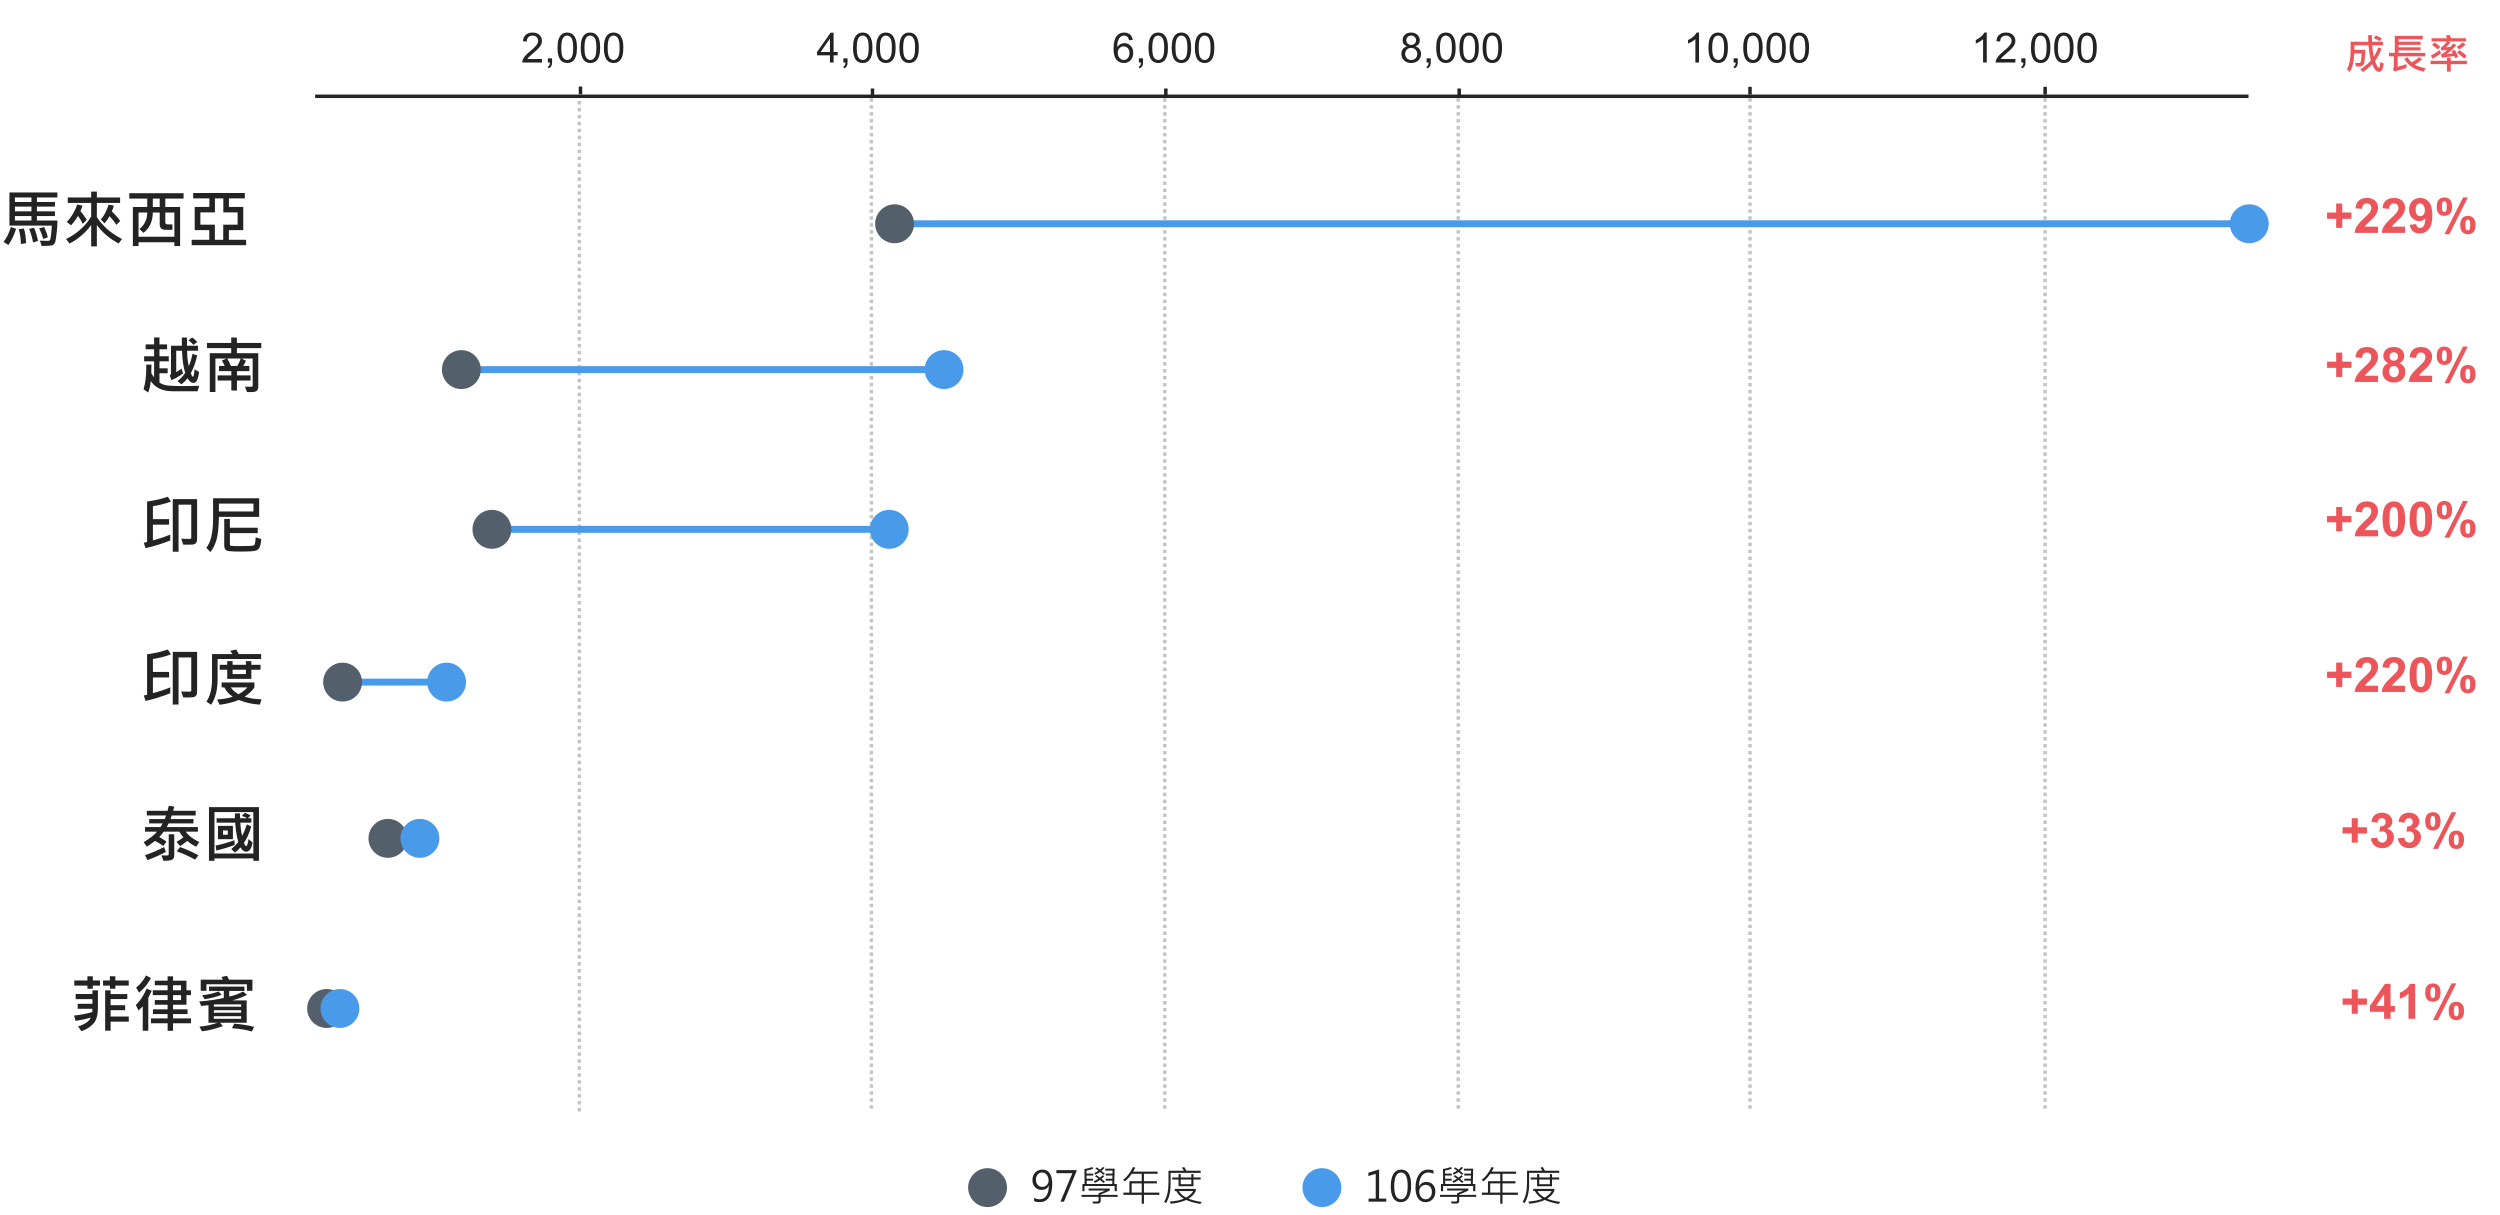 <svg width="720" height="350" viewBox="0 0 720 350" fill="none" xmlns="http://www.w3.org/2000/svg">
<rect x="0" y="0" width="720" height="350" fill="#333333" stroke="none"/>
<g clip-path="url(#clip0)">
<rect width="720" height="350" fill="white"/>
<path d="M166.843 29.089V320.425" stroke="#C4C4C4" stroke-dasharray="1 1"/>
<path d="M250.965 28.29V319.625" stroke="#C4C4C4" stroke-dasharray="1 1"/>
<path d="M335.471 28.29V319.625" stroke="#C4C4C4" stroke-dasharray="1 1"/>
<path d="M419.977 28.29V319.625" stroke="#C4C4C4" stroke-dasharray="1 1"/>
<path d="M504 28.29V319.625" stroke="#C4C4C4" stroke-dasharray="1 1"/>
<path d="M588.989 28.29V319.625" stroke="#C4C4C4" stroke-dasharray="1 1"/>
<path d="M90.764 27.735H647.568" stroke="#232323"/>
<path d="M167.181 24.928V27.174" stroke="#232323"/>
<path d="M251.277 25.49V27.735" stroke="#232323"/>
<path d="M335.758 25.49V27.735" stroke="#232323"/>
<path d="M420.238 25.49V27.735" stroke="#232323"/>
<path d="M504 25V27.246" stroke="#232323"/>
<path d="M589 25V27.246" stroke="#232323"/>
<path d="M156.088 16.986V18H150.41C150.402 17.746 150.443 17.502 150.533 17.268C150.677 16.881 150.908 16.5 151.224 16.125C151.545 15.75 152.006 15.316 152.607 14.824C153.541 14.059 154.172 13.453 154.5 13.008C154.828 12.559 154.992 12.135 154.992 11.736C154.992 11.318 154.842 10.967 154.541 10.682C154.244 10.393 153.855 10.248 153.375 10.248C152.867 10.248 152.461 10.4 152.156 10.705C151.851 11.01 151.697 11.432 151.693 11.971L150.609 11.859C150.683 11.051 150.963 10.435 151.447 10.014C151.931 9.588 152.582 9.375 153.398 9.375C154.222 9.375 154.875 9.604 155.355 10.06C155.836 10.518 156.076 11.084 156.076 11.76C156.076 12.104 156.006 12.441 155.865 12.773C155.724 13.105 155.49 13.455 155.162 13.822C154.838 14.19 154.297 14.693 153.539 15.334C152.906 15.865 152.5 16.227 152.32 16.418C152.14 16.605 151.992 16.795 151.875 16.986H156.088ZM157.793 18V16.799H158.994V18C158.994 18.441 158.916 18.797 158.76 19.066C158.603 19.34 158.355 19.551 158.015 19.699L157.722 19.248C157.945 19.15 158.109 19.006 158.215 18.814C158.32 18.627 158.379 18.355 158.39 18H157.793ZM160.564 13.764C160.564 12.748 160.668 11.932 160.875 11.315C161.086 10.693 161.396 10.215 161.806 9.879C162.22 9.543 162.74 9.375 163.365 9.375C163.826 9.375 164.23 9.469 164.578 9.656C164.926 9.84 165.213 10.107 165.439 10.459C165.666 10.807 165.844 11.232 165.972 11.736C166.101 12.236 166.166 12.912 166.166 13.764C166.166 14.771 166.062 15.586 165.855 16.207C165.648 16.824 165.338 17.303 164.924 17.643C164.513 17.979 163.994 18.146 163.365 18.146C162.537 18.146 161.886 17.85 161.414 17.256C160.847 16.541 160.564 15.377 160.564 13.764ZM161.648 13.764C161.648 15.174 161.812 16.113 162.14 16.582C162.472 17.047 162.881 17.279 163.365 17.279C163.849 17.279 164.256 17.045 164.584 16.576C164.916 16.107 165.082 15.17 165.082 13.764C165.082 12.35 164.916 11.41 164.584 10.945C164.256 10.48 163.845 10.248 163.353 10.248C162.869 10.248 162.482 10.453 162.193 10.863C161.83 11.387 161.648 12.354 161.648 13.764ZM167.244 13.764C167.244 12.748 167.347 11.932 167.554 11.315C167.765 10.693 168.076 10.215 168.486 9.879C168.9 9.543 169.42 9.375 170.045 9.375C170.506 9.375 170.91 9.469 171.258 9.656C171.605 9.84 171.892 10.107 172.119 10.459C172.345 10.807 172.523 11.232 172.652 11.736C172.781 12.236 172.845 12.912 172.845 13.764C172.845 14.771 172.742 15.586 172.535 16.207C172.328 16.824 172.017 17.303 171.603 17.643C171.193 17.979 170.674 18.146 170.045 18.146C169.217 18.146 168.566 17.85 168.094 17.256C167.527 16.541 167.244 15.377 167.244 13.764ZM168.328 13.764C168.328 15.174 168.492 16.113 168.82 16.582C169.152 17.047 169.56 17.279 170.045 17.279C170.529 17.279 170.935 17.045 171.263 16.576C171.595 16.107 171.761 15.17 171.761 13.764C171.761 12.35 171.595 11.41 171.263 10.945C170.935 10.48 170.525 10.248 170.033 10.248C169.549 10.248 169.162 10.453 168.873 10.863C168.51 11.387 168.328 12.354 168.328 13.764ZM173.924 13.764C173.924 12.748 174.027 11.932 174.234 11.315C174.445 10.693 174.756 10.215 175.166 9.879C175.58 9.543 176.099 9.375 176.724 9.375C177.185 9.375 177.59 9.469 177.937 9.656C178.285 9.84 178.572 10.107 178.799 10.459C179.025 10.807 179.203 11.232 179.332 11.736C179.461 12.236 179.525 12.912 179.525 13.764C179.525 14.771 179.422 15.586 179.215 16.207C179.008 16.824 178.697 17.303 178.283 17.643C177.873 17.979 177.353 18.146 176.724 18.146C175.896 18.146 175.246 17.85 174.773 17.256C174.207 16.541 173.924 15.377 173.924 13.764ZM175.008 13.764C175.008 15.174 175.172 16.113 175.5 16.582C175.832 17.047 176.24 17.279 176.724 17.279C177.209 17.279 177.615 17.045 177.943 16.576C178.275 16.107 178.441 15.17 178.441 13.764C178.441 12.35 178.275 11.41 177.943 10.945C177.615 10.48 177.205 10.248 176.713 10.248C176.228 10.248 175.842 10.453 175.552 10.863C175.189 11.387 175.008 12.354 175.008 13.764Z" fill="#232323"/>
<path d="M239.027 18V15.943H235.3V14.977L239.22 9.41H240.081V14.977H241.242V15.943H240.081V18H239.027ZM239.027 14.977V11.104L236.337 14.977H239.027ZM242.894 18V16.799H244.095V18C244.095 18.441 244.017 18.797 243.861 19.066C243.704 19.34 243.456 19.551 243.117 19.699L242.824 19.248C243.046 19.15 243.21 19.006 243.316 18.814C243.421 18.627 243.48 18.355 243.492 18H242.894ZM245.665 13.764C245.665 12.748 245.769 11.932 245.976 11.315C246.187 10.693 246.497 10.215 246.908 9.879C247.322 9.543 247.841 9.375 248.466 9.375C248.927 9.375 249.331 9.469 249.679 9.656C250.027 9.84 250.314 10.107 250.54 10.459C250.767 10.807 250.945 11.232 251.074 11.736C251.202 12.236 251.267 12.912 251.267 13.764C251.267 14.771 251.163 15.586 250.956 16.207C250.749 16.824 250.439 17.303 250.025 17.643C249.615 17.979 249.095 18.146 248.466 18.146C247.638 18.146 246.988 17.85 246.515 17.256C245.949 16.541 245.665 15.377 245.665 13.764ZM246.749 13.764C246.749 15.174 246.913 16.113 247.242 16.582C247.574 17.047 247.982 17.279 248.466 17.279C248.95 17.279 249.357 17.045 249.685 16.576C250.017 16.107 250.183 15.17 250.183 13.764C250.183 12.35 250.017 11.41 249.685 10.945C249.357 10.48 248.947 10.248 248.454 10.248C247.97 10.248 247.583 10.453 247.294 10.863C246.931 11.387 246.749 12.354 246.749 13.764ZM252.345 13.764C252.345 12.748 252.449 11.932 252.656 11.315C252.867 10.693 253.177 10.215 253.587 9.879C254.001 9.543 254.521 9.375 255.146 9.375C255.607 9.375 256.011 9.469 256.359 9.656C256.706 9.84 256.993 10.107 257.22 10.459C257.447 10.807 257.624 11.232 257.753 11.736C257.882 12.236 257.947 12.912 257.947 13.764C257.947 14.771 257.843 15.586 257.636 16.207C257.429 16.824 257.118 17.303 256.704 17.643C256.294 17.979 255.775 18.146 255.146 18.146C254.318 18.146 253.667 17.85 253.195 17.256C252.628 16.541 252.345 15.377 252.345 13.764ZM253.429 13.764C253.429 15.174 253.593 16.113 253.921 16.582C254.253 17.047 254.661 17.279 255.146 17.279C255.63 17.279 256.036 17.045 256.365 16.576C256.697 16.107 256.863 15.17 256.863 13.764C256.863 12.35 256.697 11.41 256.365 10.945C256.036 10.48 255.626 10.248 255.134 10.248C254.65 10.248 254.263 10.453 253.974 10.863C253.611 11.387 253.429 12.354 253.429 13.764ZM259.025 13.764C259.025 12.748 259.128 11.932 259.335 11.315C259.546 10.693 259.857 10.215 260.267 9.879C260.681 9.543 261.2 9.375 261.825 9.375C262.286 9.375 262.691 9.469 263.038 9.656C263.386 9.84 263.673 10.107 263.9 10.459C264.126 10.807 264.304 11.232 264.433 11.736C264.562 12.236 264.626 12.912 264.626 13.764C264.626 14.771 264.523 15.586 264.316 16.207C264.109 16.824 263.798 17.303 263.384 17.643C262.974 17.979 262.454 18.146 261.825 18.146C260.997 18.146 260.347 17.85 259.874 17.256C259.308 16.541 259.025 15.377 259.025 13.764ZM260.109 13.764C260.109 15.174 260.273 16.113 260.601 16.582C260.933 17.047 261.341 17.279 261.825 17.279C262.31 17.279 262.716 17.045 263.044 16.576C263.376 16.107 263.542 15.17 263.542 13.764C263.542 12.35 263.376 11.41 263.044 10.945C262.716 10.48 262.306 10.248 261.814 10.248C261.329 10.248 260.943 10.453 260.654 10.863C260.29 11.387 260.109 12.354 260.109 13.764Z" fill="#232323"/>
<path d="M326.22 11.514L325.171 11.596C325.077 11.182 324.944 10.881 324.772 10.693C324.487 10.393 324.136 10.242 323.718 10.242C323.382 10.242 323.087 10.336 322.833 10.523C322.501 10.766 322.239 11.119 322.048 11.584C321.856 12.049 321.757 12.711 321.749 13.57C322.003 13.184 322.313 12.896 322.68 12.709C323.048 12.521 323.432 12.428 323.835 12.428C324.538 12.428 325.136 12.688 325.628 13.207C326.124 13.723 326.372 14.391 326.372 15.211C326.372 15.75 326.255 16.252 326.02 16.717C325.79 17.178 325.471 17.531 325.065 17.777C324.659 18.023 324.198 18.146 323.682 18.146C322.804 18.146 322.087 17.824 321.532 17.18C320.977 16.531 320.7 15.465 320.7 13.98C320.7 12.32 321.007 11.113 321.62 10.359C322.155 9.703 322.876 9.375 323.782 9.375C324.458 9.375 325.011 9.564 325.44 9.943C325.874 10.322 326.134 10.846 326.22 11.514ZM321.913 15.217C321.913 15.58 321.989 15.928 322.141 16.26C322.298 16.592 322.514 16.846 322.792 17.021C323.069 17.193 323.36 17.279 323.665 17.279C324.11 17.279 324.493 17.1 324.813 16.74C325.134 16.381 325.294 15.893 325.294 15.275C325.294 14.682 325.136 14.215 324.819 13.875C324.503 13.531 324.104 13.359 323.624 13.359C323.147 13.359 322.743 13.531 322.411 13.875C322.079 14.215 321.913 14.662 321.913 15.217ZM327.995 18V16.799H329.196V18C329.196 18.441 329.118 18.797 328.962 19.066C328.805 19.34 328.557 19.551 328.218 19.699L327.925 19.248C328.147 19.15 328.311 19.006 328.417 18.814C328.522 18.627 328.581 18.355 328.593 18H327.995ZM330.766 13.764C330.766 12.748 330.87 11.932 331.077 11.315C331.288 10.693 331.598 10.215 332.009 9.879C332.423 9.543 332.942 9.375 333.567 9.375C334.028 9.375 334.432 9.469 334.78 9.656C335.128 9.84 335.415 10.107 335.641 10.459C335.868 10.807 336.046 11.232 336.175 11.736C336.304 12.236 336.368 12.912 336.368 13.764C336.368 14.771 336.264 15.586 336.057 16.207C335.85 16.824 335.54 17.303 335.126 17.643C334.716 17.979 334.196 18.146 333.567 18.146C332.739 18.146 332.089 17.85 331.616 17.256C331.05 16.541 330.766 15.377 330.766 13.764ZM331.85 13.764C331.85 15.174 332.014 16.113 332.343 16.582C332.675 17.047 333.083 17.279 333.567 17.279C334.052 17.279 334.458 17.045 334.786 16.576C335.118 16.107 335.284 15.17 335.284 13.764C335.284 12.35 335.118 11.41 334.786 10.945C334.458 10.48 334.048 10.248 333.555 10.248C333.071 10.248 332.684 10.453 332.395 10.863C332.032 11.387 331.85 12.354 331.85 13.764ZM337.446 13.764C337.446 12.748 337.55 11.932 337.757 11.315C337.968 10.693 338.278 10.215 338.688 9.879C339.102 9.543 339.622 9.375 340.247 9.375C340.708 9.375 341.112 9.469 341.46 9.656C341.807 9.84 342.095 10.107 342.321 10.459C342.548 10.807 342.725 11.232 342.854 11.736C342.983 12.236 343.048 12.912 343.048 13.764C343.048 14.771 342.944 15.586 342.737 16.207C342.53 16.824 342.22 17.303 341.805 17.643C341.395 17.979 340.876 18.146 340.247 18.146C339.419 18.146 338.768 17.85 338.296 17.256C337.729 16.541 337.446 15.377 337.446 13.764ZM338.53 13.764C338.53 15.174 338.694 16.113 339.022 16.582C339.354 17.047 339.763 17.279 340.247 17.279C340.731 17.279 341.138 17.045 341.466 16.576C341.798 16.107 341.964 15.17 341.964 13.764C341.964 12.35 341.798 11.41 341.466 10.945C341.138 10.48 340.727 10.248 340.235 10.248C339.751 10.248 339.364 10.453 339.075 10.863C338.712 11.387 338.53 12.354 338.53 13.764ZM344.126 13.764C344.126 12.748 344.229 11.932 344.436 11.315C344.647 10.693 344.958 10.215 345.368 9.879C345.782 9.543 346.302 9.375 346.927 9.375C347.388 9.375 347.792 9.469 348.139 9.656C348.487 9.84 348.774 10.107 349.001 10.459C349.227 10.807 349.405 11.232 349.534 11.736C349.663 12.236 349.727 12.912 349.727 13.764C349.727 14.771 349.624 15.586 349.417 16.207C349.21 16.824 348.899 17.303 348.485 17.643C348.075 17.979 347.555 18.146 346.927 18.146C346.098 18.146 345.448 17.85 344.975 17.256C344.409 16.541 344.126 15.377 344.126 13.764ZM345.21 13.764C345.21 15.174 345.374 16.113 345.702 16.582C346.034 17.047 346.442 17.279 346.927 17.279C347.411 17.279 347.817 17.045 348.145 16.576C348.477 16.107 348.643 15.17 348.643 13.764C348.643 12.35 348.477 11.41 348.145 10.945C347.817 10.48 347.407 10.248 346.915 10.248C346.43 10.248 346.044 10.453 345.755 10.863C345.391 11.387 345.21 12.354 345.21 13.764Z" fill="#232323"/>
<path d="M405.232 13.342C404.794 13.182 404.47 12.953 404.259 12.656C404.048 12.359 403.942 12.004 403.942 11.59C403.942 10.965 404.167 10.44 404.616 10.014C405.065 9.588 405.663 9.375 406.409 9.375C407.159 9.375 407.763 9.594 408.22 10.031C408.677 10.465 408.905 10.994 408.905 11.619C408.905 12.018 408.8 12.365 408.589 12.662C408.382 12.955 408.065 13.182 407.64 13.342C408.167 13.514 408.567 13.791 408.841 14.174C409.118 14.557 409.257 15.014 409.257 15.545C409.257 16.279 408.997 16.896 408.478 17.396C407.958 17.896 407.274 18.146 406.427 18.146C405.579 18.146 404.896 17.896 404.376 17.396C403.857 16.893 403.597 16.266 403.597 15.516C403.597 14.957 403.737 14.49 404.019 14.115C404.304 13.736 404.708 13.479 405.232 13.342ZM405.021 11.555C405.021 11.961 405.151 12.293 405.413 12.551C405.675 12.809 406.015 12.938 406.433 12.938C406.839 12.938 407.171 12.81 407.429 12.557C407.69 12.299 407.821 11.984 407.821 11.613C407.821 11.227 407.687 10.902 407.417 10.641C407.151 10.375 406.819 10.242 406.421 10.242C406.019 10.242 405.685 10.371 405.419 10.629C405.153 10.887 405.021 11.195 405.021 11.555ZM404.681 15.521C404.681 15.822 404.751 16.113 404.892 16.395C405.036 16.676 405.249 16.895 405.53 17.051C405.812 17.203 406.114 17.279 406.439 17.279C406.942 17.279 407.358 17.117 407.687 16.793C408.015 16.469 408.179 16.057 408.179 15.557C408.179 15.049 408.009 14.629 407.669 14.297C407.333 13.965 406.911 13.799 406.403 13.799C405.907 13.799 405.495 13.963 405.167 14.291C404.843 14.619 404.681 15.029 404.681 15.521ZM410.857 18V16.799H412.058V18C412.058 18.441 411.98 18.797 411.823 19.066C411.667 19.34 411.419 19.551 411.079 19.699L410.786 19.248C411.009 19.15 411.173 19.006 411.278 18.814C411.384 18.627 411.442 18.355 411.454 18H410.857ZM413.628 13.764C413.628 12.748 413.732 11.932 413.939 11.315C414.149 10.693 414.46 10.215 414.87 9.879C415.284 9.543 415.804 9.375 416.429 9.375C416.89 9.375 417.294 9.469 417.642 9.656C417.989 9.84 418.276 10.107 418.503 10.459C418.73 10.807 418.907 11.232 419.036 11.736C419.165 12.236 419.23 12.912 419.23 13.764C419.23 14.771 419.126 15.586 418.919 16.207C418.712 16.824 418.401 17.303 417.987 17.643C417.577 17.979 417.058 18.146 416.429 18.146C415.601 18.146 414.95 17.85 414.478 17.256C413.911 16.541 413.628 15.377 413.628 13.764ZM414.712 13.764C414.712 15.174 414.876 16.113 415.204 16.582C415.536 17.047 415.944 17.279 416.429 17.279C416.913 17.279 417.319 17.045 417.648 16.576C417.98 16.107 418.146 15.17 418.146 13.764C418.146 12.35 417.98 11.41 417.648 10.945C417.319 10.48 416.909 10.248 416.417 10.248C415.933 10.248 415.546 10.453 415.257 10.863C414.894 11.387 414.712 12.354 414.712 13.764ZM420.308 13.764C420.308 12.748 420.411 11.932 420.618 11.315C420.829 10.693 421.14 10.215 421.55 9.879C421.964 9.543 422.483 9.375 423.108 9.375C423.569 9.375 423.974 9.469 424.321 9.656C424.669 9.84 424.956 10.107 425.183 10.459C425.409 10.807 425.587 11.232 425.716 11.736C425.845 12.236 425.909 12.912 425.909 13.764C425.909 14.771 425.806 15.586 425.599 16.207C425.392 16.824 425.081 17.303 424.667 17.643C424.257 17.979 423.737 18.146 423.108 18.146C422.28 18.146 421.63 17.85 421.157 17.256C420.591 16.541 420.308 15.377 420.308 13.764ZM421.392 13.764C421.392 15.174 421.556 16.113 421.884 16.582C422.216 17.047 422.624 17.279 423.108 17.279C423.593 17.279 423.999 17.045 424.327 16.576C424.659 16.107 424.825 15.17 424.825 13.764C424.825 12.35 424.659 11.41 424.327 10.945C423.999 10.48 423.589 10.248 423.097 10.248C422.612 10.248 422.226 10.453 421.937 10.863C421.573 11.387 421.392 12.354 421.392 13.764ZM426.987 13.764C426.987 12.748 427.091 11.932 427.298 11.315C427.509 10.693 427.819 10.215 428.23 9.879C428.644 9.543 429.163 9.375 429.788 9.375C430.249 9.375 430.653 9.469 431.001 9.656C431.349 9.84 431.636 10.107 431.862 10.459C432.089 10.807 432.267 11.232 432.396 11.736C432.524 12.236 432.589 12.912 432.589 13.764C432.589 14.771 432.485 15.586 432.278 16.207C432.071 16.824 431.761 17.303 431.347 17.643C430.937 17.979 430.417 18.146 429.788 18.146C428.96 18.146 428.31 17.85 427.837 17.256C427.271 16.541 426.987 15.377 426.987 13.764ZM428.071 13.764C428.071 15.174 428.235 16.113 428.564 16.582C428.896 17.047 429.304 17.279 429.788 17.279C430.273 17.279 430.679 17.045 431.007 16.576C431.339 16.107 431.505 15.17 431.505 13.764C431.505 12.35 431.339 11.41 431.007 10.945C430.679 10.48 430.269 10.248 429.776 10.248C429.292 10.248 428.905 10.453 428.616 10.863C428.253 11.387 428.071 12.354 428.071 13.764Z" fill="#232323"/>
<path d="M489.323 18H488.268V11.279C488.014 11.521 487.68 11.764 487.266 12.006C486.856 12.248 486.487 12.43 486.159 12.551V11.531C486.749 11.254 487.264 10.918 487.706 10.523C488.147 10.129 488.46 9.746 488.643 9.375H489.323V18ZM492.03 13.764C492.03 12.748 492.134 11.932 492.341 11.315C492.551 10.693 492.862 10.215 493.272 9.879C493.686 9.543 494.206 9.375 494.831 9.375C495.292 9.375 495.696 9.469 496.044 9.656C496.391 9.84 496.678 10.107 496.905 10.459C497.132 10.807 497.309 11.232 497.438 11.736C497.567 12.236 497.632 12.912 497.632 13.764C497.632 14.771 497.528 15.586 497.321 16.207C497.114 16.824 496.803 17.303 496.389 17.643C495.979 17.979 495.46 18.146 494.831 18.146C494.003 18.146 493.352 17.85 492.88 17.256C492.313 16.541 492.03 15.377 492.03 13.764ZM493.114 13.764C493.114 15.174 493.278 16.113 493.606 16.582C493.938 17.047 494.346 17.279 494.831 17.279C495.315 17.279 495.721 17.045 496.05 16.576C496.382 16.107 496.548 15.17 496.548 13.764C496.548 12.35 496.382 11.41 496.05 10.945C495.721 10.48 495.311 10.248 494.819 10.248C494.335 10.248 493.948 10.453 493.659 10.863C493.296 11.387 493.114 12.354 493.114 13.764ZM499.278 18V16.799H500.479V18C500.479 18.441 500.401 18.797 500.245 19.066C500.089 19.34 499.841 19.551 499.501 19.699L499.208 19.248C499.43 19.15 499.594 19.006 499.7 18.814C499.805 18.627 499.864 18.355 499.876 18H499.278ZM502.05 13.764C502.05 12.748 502.153 11.932 502.36 11.315C502.571 10.693 502.882 10.215 503.292 9.879C503.706 9.543 504.225 9.375 504.85 9.375C505.311 9.375 505.716 9.469 506.063 9.656C506.411 9.84 506.698 10.107 506.925 10.459C507.151 10.807 507.329 11.232 507.458 11.736C507.587 12.236 507.651 12.912 507.651 13.764C507.651 14.771 507.548 15.586 507.341 16.207C507.134 16.824 506.823 17.303 506.409 17.643C505.999 17.979 505.479 18.146 504.85 18.146C504.022 18.146 503.372 17.85 502.899 17.256C502.333 16.541 502.05 15.377 502.05 13.764ZM503.134 13.764C503.134 15.174 503.298 16.113 503.626 16.582C503.958 17.047 504.366 17.279 504.85 17.279C505.335 17.279 505.741 17.045 506.069 16.576C506.401 16.107 506.567 15.17 506.567 13.764C506.567 12.35 506.401 11.41 506.069 10.945C505.741 10.48 505.331 10.248 504.839 10.248C504.354 10.248 503.967 10.453 503.678 10.863C503.315 11.387 503.134 12.354 503.134 13.764ZM508.729 13.764C508.729 12.748 508.833 11.932 509.04 11.315C509.251 10.693 509.561 10.215 509.971 9.879C510.385 9.543 510.905 9.375 511.53 9.375C511.991 9.375 512.395 9.469 512.743 9.656C513.091 9.84 513.378 10.107 513.604 10.459C513.831 10.807 514.009 11.232 514.137 11.736C514.266 12.236 514.331 12.912 514.331 13.764C514.331 14.771 514.227 15.586 514.02 16.207C513.813 16.824 513.503 17.303 513.089 17.643C512.678 17.979 512.159 18.146 511.53 18.146C510.702 18.146 510.051 17.85 509.579 17.256C509.012 16.541 508.729 15.377 508.729 13.764ZM509.813 13.764C509.813 15.174 509.977 16.113 510.305 16.582C510.637 17.047 511.046 17.279 511.53 17.279C512.014 17.279 512.421 17.045 512.749 16.576C513.081 16.107 513.247 15.17 513.247 13.764C513.247 12.35 513.081 11.41 512.749 10.945C512.421 10.48 512.01 10.248 511.518 10.248C511.034 10.248 510.647 10.453 510.358 10.863C509.995 11.387 509.813 12.354 509.813 13.764ZM515.409 13.764C515.409 12.748 515.512 11.932 515.719 11.315C515.93 10.693 516.241 10.215 516.651 9.879C517.065 9.543 517.585 9.375 518.21 9.375C518.671 9.375 519.075 9.469 519.423 9.656C519.77 9.84 520.057 10.107 520.284 10.459C520.51 10.807 520.688 11.232 520.817 11.736C520.946 12.236 521.01 12.912 521.01 13.764C521.01 14.771 520.907 15.586 520.7 16.207C520.493 16.824 520.182 17.303 519.768 17.643C519.358 17.979 518.839 18.146 518.21 18.146C517.382 18.146 516.731 17.85 516.259 17.256C515.692 16.541 515.409 15.377 515.409 13.764ZM516.493 13.764C516.493 15.174 516.657 16.113 516.985 16.582C517.317 17.047 517.725 17.279 518.21 17.279C518.694 17.279 519.1 17.045 519.428 16.576C519.76 16.107 519.926 15.17 519.926 13.764C519.926 12.35 519.76 11.41 519.428 10.945C519.1 10.48 518.69 10.248 518.198 10.248C517.714 10.248 517.327 10.453 517.038 10.863C516.675 11.387 516.493 12.354 516.493 13.764Z" fill="#232323"/>
<path d="M572.185 18H571.13V11.279C570.876 11.521 570.542 11.764 570.128 12.006C569.718 12.248 569.349 12.43 569.02 12.551V11.531C569.61 11.254 570.126 10.918 570.567 10.523C571.009 10.129 571.321 9.746 571.505 9.375H572.185V18ZM580.435 16.986V18H574.757C574.749 17.746 574.79 17.502 574.88 17.268C575.024 16.881 575.255 16.5 575.571 16.125C575.892 15.75 576.353 15.316 576.954 14.824C577.888 14.059 578.519 13.453 578.847 13.008C579.175 12.559 579.339 12.135 579.339 11.736C579.339 11.318 579.188 10.967 578.888 10.682C578.591 10.393 578.202 10.248 577.722 10.248C577.214 10.248 576.808 10.4 576.503 10.705C576.198 11.01 576.044 11.432 576.04 11.971L574.956 11.859C575.03 11.051 575.31 10.435 575.794 10.014C576.278 9.588 576.929 9.375 577.745 9.375C578.569 9.375 579.222 9.604 579.702 10.06C580.183 10.518 580.423 11.084 580.423 11.76C580.423 12.104 580.353 12.441 580.212 12.773C580.071 13.105 579.837 13.455 579.509 13.822C579.185 14.19 578.644 14.693 577.886 15.334C577.253 15.865 576.847 16.227 576.667 16.418C576.487 16.605 576.339 16.795 576.222 16.986H580.435ZM582.14 18V16.799H583.341V18C583.341 18.441 583.263 18.797 583.106 19.066C582.95 19.34 582.702 19.551 582.362 19.699L582.069 19.248C582.292 19.15 582.456 19.006 582.561 18.814C582.667 18.627 582.726 18.355 582.737 18H582.14ZM584.911 13.764C584.911 12.748 585.015 11.932 585.222 11.315C585.433 10.693 585.743 10.215 586.153 9.879C586.567 9.543 587.087 9.375 587.712 9.375C588.173 9.375 588.577 9.469 588.925 9.656C589.272 9.84 589.56 10.107 589.786 10.459C590.013 10.807 590.19 11.232 590.319 11.736C590.448 12.236 590.513 12.912 590.513 13.764C590.513 14.771 590.409 15.586 590.202 16.207C589.995 16.824 589.685 17.303 589.27 17.643C588.86 17.979 588.341 18.146 587.712 18.146C586.884 18.146 586.233 17.85 585.761 17.256C585.194 16.541 584.911 15.377 584.911 13.764ZM585.995 13.764C585.995 15.174 586.159 16.113 586.487 16.582C586.819 17.047 587.228 17.279 587.712 17.279C588.196 17.279 588.603 17.045 588.931 16.576C589.263 16.107 589.429 15.17 589.429 13.764C589.429 12.35 589.263 11.41 588.931 10.945C588.603 10.48 588.192 10.248 587.7 10.248C587.216 10.248 586.829 10.453 586.54 10.863C586.177 11.387 585.995 12.354 585.995 13.764ZM591.591 13.764C591.591 12.748 591.694 11.932 591.901 11.315C592.112 10.693 592.423 10.215 592.833 9.879C593.247 9.543 593.767 9.375 594.392 9.375C594.853 9.375 595.257 9.469 595.604 9.656C595.952 9.84 596.239 10.107 596.466 10.459C596.692 10.807 596.87 11.232 596.999 11.736C597.128 12.236 597.192 12.912 597.192 13.764C597.192 14.771 597.089 15.586 596.882 16.207C596.675 16.824 596.364 17.303 595.95 17.643C595.54 17.979 595.02 18.146 594.392 18.146C593.563 18.146 592.913 17.85 592.44 17.256C591.874 16.541 591.591 15.377 591.591 13.764ZM592.675 13.764C592.675 15.174 592.839 16.113 593.167 16.582C593.499 17.047 593.907 17.279 594.392 17.279C594.876 17.279 595.282 17.045 595.61 16.576C595.942 16.107 596.108 15.17 596.108 13.764C596.108 12.35 595.942 11.41 595.61 10.945C595.282 10.48 594.872 10.248 594.38 10.248C593.895 10.248 593.509 10.453 593.22 10.863C592.856 11.387 592.675 12.354 592.675 13.764ZM598.27 13.764C598.27 12.748 598.374 11.932 598.581 11.315C598.792 10.693 599.103 10.215 599.513 9.879C599.927 9.543 600.446 9.375 601.071 9.375C601.532 9.375 601.936 9.469 602.284 9.656C602.632 9.84 602.919 10.107 603.145 10.459C603.372 10.807 603.55 11.232 603.679 11.736C603.808 12.236 603.872 12.912 603.872 13.764C603.872 14.771 603.769 15.586 603.561 16.207C603.354 16.824 603.044 17.303 602.63 17.643C602.22 17.979 601.7 18.146 601.071 18.146C600.243 18.146 599.593 17.85 599.12 17.256C598.554 16.541 598.27 15.377 598.27 13.764ZM599.354 13.764C599.354 15.174 599.519 16.113 599.847 16.582C600.179 17.047 600.587 17.279 601.071 17.279C601.556 17.279 601.962 17.045 602.29 16.576C602.622 16.107 602.788 15.17 602.788 13.764C602.788 12.35 602.622 11.41 602.29 10.945C601.962 10.48 601.552 10.248 601.06 10.248C600.575 10.248 600.188 10.453 599.899 10.863C599.536 11.387 599.354 12.354 599.354 13.764Z" fill="#232323"/>
<path d="M56.817 98.518L55.701 99.309C55.22 98.764 54.752 98.333 54.294 98.017L55.323 97.182C55.838 97.51 56.337 97.955 56.817 98.518ZM57.379 111.121L56.887 112.686C53.26 112.709 50.782 112.706 49.452 112.677C48.122 112.647 46.956 112.401 45.954 111.938C44.958 111.47 44.114 110.74 43.422 109.75C43.334 110.822 43.088 111.927 42.684 113.063L41.339 112.105C41.908 110.318 42.171 107.954 42.13 105.013H43.624L43.572 107.324C43.572 107.523 43.841 107.983 44.38 108.704V104.063H41.515V102.604H44.38V100.592H41.946V99.186H44.38V97.182H45.927V99.186H48.124V100.592H45.927V102.604H48.608V104.063H45.927V106.076H48.283V107.5H45.927V110.181C46.595 110.632 47.369 110.913 48.248 111.024C49.127 111.136 50.776 111.191 53.196 111.191C54.643 111.191 56.038 111.168 57.379 111.121ZM57.336 107.104C57.101 109.22 56.568 110.277 55.736 110.277C55.08 110.277 54.511 109.832 54.031 108.941C53.521 109.586 52.926 110.166 52.247 110.682L51.13 109.732C51.968 109.135 52.707 108.35 53.345 107.377C52.806 105.748 52.499 103.624 52.422 101.005H50.752V107.157C51.344 106.806 51.86 106.469 52.299 106.146L52.695 107.57C51.523 108.438 50.407 109.073 49.346 109.478L48.898 108.098C49.127 107.939 49.241 107.752 49.241 107.535V99.581H52.37V97.208H53.846V99.581H57.037V101.005H53.899C53.899 102.581 54.054 104.063 54.365 105.452C54.816 104.421 55.176 103.243 55.446 101.919L56.782 102.35C56.389 104.236 55.777 105.959 54.945 107.518C55.003 107.705 55.106 107.922 55.252 108.168C55.405 108.414 55.516 108.537 55.587 108.537C55.657 108.537 55.736 108.355 55.824 107.992C55.917 107.629 55.985 107.081 56.026 106.349L57.336 107.104ZM75.248 100.267H68.225V101.726H74.386V111.262C74.386 111.777 74.266 112.182 74.026 112.475C73.786 112.773 73.2 112.923 72.268 112.923C71.975 112.923 71.594 112.914 71.126 112.896L70.537 111.35C70.953 111.373 71.322 111.385 71.644 111.385C72.224 111.385 72.555 111.361 72.637 111.314C72.725 111.268 72.769 111.171 72.769 111.024V103.255H69.526L70.818 103.896C70.671 104.342 70.414 104.84 70.044 105.391H71.811V106.885H68.243V108.115H72.171V109.592H68.243V112.483H66.626V109.592H62.67V108.115H66.626V106.885H63.084V105.391H64.718C64.554 104.963 64.279 104.447 63.892 103.844L65.219 103.255H62.038V112.896H60.42V101.726H66.59V100.267H59.603V98.772H66.59V97.208H68.225V98.772H75.248V100.267ZM69.324 103.255H65.439C65.826 103.899 66.186 104.611 66.52 105.391H68.339C68.808 104.57 69.136 103.858 69.324 103.255Z" fill="#232323"/>
<path d="M132.653 106.446H268.974" stroke="#499BEA" stroke-width="2"/>
<ellipse cx="132.876" cy="106.446" rx="5.599" ry="5.603" fill="#545F6C"/>
<ellipse cx="271.884" cy="106.446" rx="5.599" ry="5.603" fill="#499BEA"/>
<path d="M16.559 63.523C16.523 64.981 16.418 66.388 16.242 67.741C16.072 69.089 15.908 69.862 15.75 70.061C15.592 70.267 15.425 70.431 15.249 70.554C15.079 70.683 14.637 70.759 13.922 70.782C13.207 70.811 12.574 70.832 12.023 70.844L11.487 69.314L13.878 69.367C14.112 69.367 14.282 69.3 14.388 69.165C14.499 69.024 14.613 68.427 14.73 67.372C14.848 66.317 14.906 65.52 14.906 64.981H2.716V55.437H16.523V56.878H10.635V58.17H15.82V59.506H10.635V60.859H15.82V62.222H10.635V63.523H16.559ZM9.053 58.17V56.878H4.298V58.17H9.053ZM9.053 60.859V59.506H4.298V60.859H9.053ZM9.053 63.523V62.222H4.298V63.523H9.053ZM13.773 68.33L12.437 68.814C12.114 67.618 11.725 66.605 11.268 65.772L12.727 65.394C13.213 66.432 13.562 67.41 13.773 68.33ZM4.641 65.878C4.02 67.817 3.275 69.376 2.408 70.554L1.028 69.657C1.872 68.603 2.578 67.182 3.146 65.394L4.641 65.878ZM10.942 69.367L9.536 69.842C9.278 68.453 8.895 67.144 8.385 65.913L9.809 65.588C10.301 66.742 10.679 68.002 10.942 69.367ZM7.523 70.018L6.029 70.29C6.012 68.919 5.807 67.489 5.414 66.001L6.908 65.808C7.26 67.126 7.465 68.529 7.523 70.018ZM35.139 68.831L34.181 70.123C31.644 68.805 29.549 67.035 27.896 64.814V70.958H26.262V64.797C24.586 67.082 22.509 68.863 20.03 70.141L19.028 68.849C22.204 67.255 24.615 65.096 26.262 62.371V58.442H19.512V56.878H26.262V55.182H27.896V56.878H34.594V58.442H27.896V62.529C29.537 65.096 31.951 67.196 35.139 68.831ZM24.987 63.32L23.836 64.472C23.455 63.669 22.998 62.907 22.465 62.187C21.844 63.224 21.173 64.129 20.452 64.902L19.222 63.9C20.446 62.723 21.46 61.053 22.263 58.891L23.774 59.233C23.599 59.808 23.391 60.317 23.15 60.763C23.918 61.7 24.53 62.553 24.987 63.32ZM34.629 63.645L33.513 64.762C33.044 63.988 32.391 63.153 31.553 62.257C31.137 63.024 30.65 63.71 30.094 64.314L29.03 63.197C29.927 62.248 30.677 60.833 31.28 58.952L32.774 59.198C32.634 59.796 32.449 60.355 32.221 60.877C33.293 61.943 34.096 62.866 34.629 63.645ZM52.866 57.203H47.61V59.611H51.873V70.861H50.221V69.763H39.902V70.861H38.268V59.611H42.407V57.203H37.239V55.639H52.866V57.203ZM45.993 59.611V57.203H44.007V59.611H45.993ZM50.221 68.181V61.202H47.61V64.059C47.61 64.211 47.663 64.343 47.769 64.454C47.88 64.565 48.012 64.621 48.164 64.621H49.658V66.186H47.698C47.112 66.186 46.682 66.057 46.406 65.799C46.131 65.535 45.993 65.093 45.993 64.472V61.202H44.007C44.007 63.663 43.119 65.617 41.344 67.064L40.157 65.966C41.657 64.747 42.407 63.159 42.407 61.202H39.902V68.181H50.221ZM70.884 70.615H55.204V69.068H60.267V66.273H56.074V59.594H60.302V57.133H55.635V55.586H70.506V57.133H65.936V59.594H70.058V66.273H65.918V69.068H70.884V70.615ZM68.432 61.176H64.318V57.133H61.901V61.176H57.709V64.709H61.884V69.068H64.292V64.709H68.432V61.176Z" fill="#232323"/>
<path d="M257.805 64.446H644.112" stroke="#499BEA" stroke-width="2"/>
<ellipse cx="257.644" cy="64.446" rx="5.599" ry="5.603" fill="#545F6C"/>
<ellipse cx="647.791" cy="64.446" rx="5.599" ry="5.603" fill="#499BEA"/>
<path d="M49.223 188.465C47.553 189.068 45.825 189.511 44.038 189.792V193.519H48.696V195.109H44.038V199.627C45.907 199.135 47.58 198.575 49.056 197.948L49.021 199.662C46.701 200.588 44.331 201.326 41.911 201.877L41.41 200.304C41.82 200.239 42.136 200.169 42.359 200.093V188.43C44.591 188.137 46.584 187.68 48.336 187.059L49.223 188.465ZM56.764 199.302C56.764 199.782 56.644 200.151 56.404 200.409C56.164 200.661 55.838 200.802 55.428 200.831C55.018 200.86 54.517 200.875 53.925 200.875C53.498 200.875 53.111 200.866 52.765 200.849L52.194 199.135C52.534 199.176 53.366 199.196 54.69 199.196C54.954 199.196 55.086 199.05 55.086 198.757V189.344H51.42V202.896H49.759V187.744H56.764V199.302ZM75.212 189.792H62.67V195.698C62.67 198.646 62.052 201.071 60.816 202.976L59.462 202.07C60.529 200.447 61.062 198.323 61.062 195.698V188.377H66.968C66.734 188.014 66.505 187.7 66.283 187.437L68.032 187.059C68.266 187.457 68.518 187.896 68.788 188.377H75.212V189.792ZM75.037 192.877H72.391V195.522H65.439V192.877H63.277V191.471H65.439V190.407H66.986V191.471H70.818V190.407H72.391V191.471H75.037V192.877ZM70.818 194.134V192.877H66.986V194.134H70.818ZM75.318 201.402L74.835 202.932C72.684 202.809 70.663 202.36 68.77 201.587C67.217 202.237 65.38 202.7 63.259 202.976L62.521 201.446C64.355 201.347 65.855 201.074 67.021 200.629C65.978 199.979 65.175 199.091 64.613 197.966H63.822V196.542H73.27V197.966C72.649 198.927 71.717 199.814 70.475 200.629C71.84 201.109 73.455 201.367 75.318 201.402ZM71.231 197.966H66.467C66.954 198.704 67.698 199.366 68.7 199.952C69.842 199.296 70.686 198.634 71.231 197.966Z" fill="#232323"/>
<path d="M98.444 196.446H126.093" stroke="#499BEA" stroke-width="2"/>
<ellipse cx="98.667" cy="196.446" rx="5.599" ry="5.603" fill="#545F6C"/>
<ellipse cx="128.619" cy="196.446" rx="5.599" ry="5.603" fill="#499BEA"/>
<path d="M49.223 144.465C47.553 145.068 45.825 145.511 44.038 145.792V149.519H48.696V151.109H44.038V155.627C45.907 155.135 47.58 154.575 49.056 153.948L49.021 155.662C46.701 156.588 44.331 157.326 41.911 157.877L41.41 156.304C41.82 156.239 42.136 156.169 42.359 156.093V144.43C44.591 144.137 46.584 143.68 48.336 143.059L49.223 144.465ZM56.764 155.302C56.764 155.782 56.644 156.151 56.404 156.409C56.164 156.661 55.838 156.802 55.428 156.831C55.018 156.86 54.517 156.875 53.925 156.875C53.498 156.875 53.111 156.866 52.765 156.849L52.194 155.135C52.534 155.176 53.366 155.196 54.69 155.196C54.954 155.196 55.086 155.05 55.086 154.757V145.344H51.42V158.896H49.759V143.744H56.764V155.302ZM74.641 148.859H63.048C62.996 151.9 62.755 154.127 62.328 155.539C61.9 156.951 61.329 158.103 60.614 158.993L59.41 157.78C60.716 156.192 61.37 153.374 61.37 149.325V143.507H74.641V148.859ZM72.998 147.304V145.036H63.048V147.304H72.998ZM75.248 155.249C75.142 156.497 74.952 157.35 74.676 157.807C74.407 158.264 73.947 158.551 73.296 158.668C72.646 158.791 71.275 158.853 69.183 158.853C66.957 158.853 65.632 158.741 65.21 158.519C64.789 158.296 64.578 157.792 64.578 157.007V149.448H66.212V151.988H74.219L74.237 153.535H66.212V156.866C66.212 157.001 66.291 157.104 66.45 157.174C66.614 157.244 67.516 157.279 69.157 157.279C71.46 157.279 72.769 157.209 73.085 157.068C73.402 156.922 73.584 156.146 73.63 154.739L75.248 155.249Z" fill="#232323"/>
<path d="M141.453 152.446H251.277" stroke="#499BEA" stroke-width="2"/>
<ellipse cx="141.675" cy="152.446" rx="5.599" ry="5.603" fill="#545F6C"/>
<ellipse cx="256.108" cy="152.446" rx="5.599" ry="5.603" fill="#499BEA"/>
<path d="M37.075 283.854H33.225V284.75H31.643V283.854H29.674V282.377H31.643V281.164H33.225V282.377H37.075V283.854ZM28.813 283.854H26.73V284.75H25.174V283.854H21.395V282.377H25.174V281.164H26.73V282.377H28.813V283.854ZM37.092 294.233H31.854V296.826H30.289V285.216H31.854V286.297H36.661V287.738H31.854V289.505H36.046V290.946H31.854V292.757H37.092V294.233ZM28.198 290.261C28.198 292.312 27.77 293.817 26.914 294.778C26.059 295.739 24.904 296.478 23.451 296.993L22.476 295.604C24.415 295.024 25.646 294.178 26.167 293.064C24.872 293.445 23.407 293.765 21.773 294.022L21.325 292.476C22.983 292.323 24.735 291.992 26.58 291.482C26.61 291.043 26.616 290.729 26.598 290.542H22.37V289.092H26.616V287.756H21.79V286.279H26.616V285.216H28.198V290.261ZM43.482 281.656C42.515 283.455 41.375 284.858 40.063 285.866L39.201 284.442C40.338 283.552 41.284 282.383 42.04 280.936L43.482 281.656ZM55.004 294.708H49.836V296.879H48.272V294.708H43.464V293.302H48.272V292.054H44.062V290.691H48.272V289.373H44.58V288.028H48.272V286.604H44.009V285.198H48.272V283.757H44.58V282.43H48.272V281.182H49.836V282.43H53.703V285.198H55.004V286.604H53.703V289.373H49.836V290.691H54.011V292.054H49.836V293.302H55.004V294.708ZM52.139 285.198V283.757H49.836V285.198H52.139ZM52.139 288.028V286.604H49.836V288.028H52.139ZM43.701 285.348L42.708 287.378V296.844H41.109V289.83C40.47 290.498 40.069 290.899 39.904 291.034L39.114 289.426C40.326 288.312 41.369 286.742 42.242 284.715L43.701 285.348ZM72.697 285.348H71.115V283.476H59.451V285.348H57.808V282.14H64.162C64.11 281.958 63.978 281.706 63.767 281.384L65.358 281.023C65.569 281.346 65.765 281.718 65.947 282.14H72.697V285.348ZM71.15 286.534C69.825 287.179 68.416 287.706 66.922 288.116H71.044V294.541H63.354L64.18 295.517C61.842 296.349 59.838 296.847 58.168 297.011L57.43 295.657C59.182 295.534 60.934 295.162 62.686 294.541H60.04V289.505C59.232 289.604 58.532 289.675 57.94 289.716L57.395 288.424C60.037 288.207 62.39 287.87 64.452 287.413V285.383H60.19V284.135H70.394V285.383H66.017V287C67.312 286.76 68.645 286.279 70.016 285.559L71.15 286.534ZM69.453 289.918V289.268H61.587V289.918H69.453ZM69.453 291.658V290.946H61.587V291.658H69.453ZM69.453 293.407V292.669H61.587V293.407H69.453ZM63.82 286.517C62.349 287.085 60.711 287.504 58.907 287.773L58.247 286.64C59.947 286.435 61.523 286.068 62.976 285.541L63.82 286.517ZM73.18 295.745L72.538 297.063C70.921 296.595 69.011 296.281 66.808 296.123L67.441 294.813C69.749 295.001 71.662 295.312 73.18 295.745Z" fill="#232323"/>
<ellipse cx="94.059" cy="290.446" rx="5.599" ry="5.603" fill="#545F6C"/>
<ellipse cx="97.899" cy="290.446" rx="5.599" ry="5.603" fill="#499BEA"/>
<path d="M57.353 242.5L56.527 243.871C55.531 243.373 54.666 242.813 53.934 242.192C53.108 242.866 52.419 243.353 51.869 243.651L50.823 242.465C51.614 242.031 52.273 241.592 52.8 241.146C52.185 240.373 51.801 239.828 51.649 239.512H47.166C46.68 240.156 46.244 240.672 45.857 241.059C46.502 241.398 47.196 241.838 47.94 242.377L47.061 243.634C46.153 243.007 45.344 242.526 44.635 242.192C43.581 242.989 42.804 243.543 42.306 243.854L41.374 242.553C43.185 241.451 44.468 240.438 45.224 239.512H41.77V238.202H46.217C46.434 237.88 46.648 237.525 46.859 237.139H42.957V235.891H47.457C47.586 235.586 47.712 235.24 47.834 234.854H42.289V233.518H48.265L48.608 232.076L50.155 232.278C50.026 232.899 49.938 233.312 49.891 233.518H56.351V234.854H49.487C49.329 235.334 49.203 235.68 49.109 235.891H55.718V237.139H48.573C48.362 237.578 48.177 237.933 48.019 238.202H56.993V239.512H53.451C54.324 240.678 55.624 241.674 57.353 242.5ZM50.19 246.297C50.19 246.848 50.02 247.255 49.68 247.519C49.346 247.782 48.482 247.914 47.087 247.914L46.481 246.35C46.879 246.373 47.222 246.385 47.509 246.385C48.031 246.385 48.341 246.361 48.441 246.314C48.541 246.262 48.59 246.159 48.59 246.007V240.268H50.19V246.297ZM57.142 246.332L56.184 247.58C54.497 246.631 52.739 245.837 50.911 245.198L51.851 243.941C53.919 244.697 55.683 245.494 57.142 246.332ZM47.782 245.348C46.428 246.092 44.659 246.883 42.473 247.721L41.77 246.297C43.985 245.518 45.807 244.732 47.237 243.941L47.782 245.348ZM74.58 247.914H72.962V247.22H61.765V247.914H60.183V232.454H74.58V247.914ZM72.962 245.813V233.878H61.765V245.813H72.962ZM72.743 242.641C72.45 244.404 71.826 245.286 70.871 245.286C70.279 245.286 69.746 244.873 69.271 244.047C68.726 244.674 68.187 245.172 67.654 245.541L66.608 244.513C67.293 243.979 67.973 243.309 68.647 242.5C68.213 241.129 67.912 239.274 67.742 236.937H62.38V235.662H67.654C67.642 235.434 67.636 234.971 67.636 234.273L69.113 234.238C69.095 234.725 69.113 235.199 69.166 235.662H71.196C70.756 235.393 70.241 235.17 69.649 234.994L70.519 234.098C71.105 234.297 71.656 234.549 72.171 234.854L71.398 235.662H72.391V236.937H69.218C69.3 238.507 69.473 239.778 69.737 240.751C70.247 239.784 70.698 238.674 71.09 237.42L72.365 238.018C71.808 239.957 71.108 241.524 70.264 242.72C70.352 243.024 70.469 243.268 70.616 243.449C70.762 243.625 70.862 243.713 70.915 243.713C70.997 243.713 71.105 243.546 71.24 243.212C71.374 242.878 71.486 242.359 71.574 241.656L72.743 242.641ZM67.074 241.691H62.776V237.859H67.074V241.691ZM65.597 240.408V239.169H64.235V240.408H65.597ZM67.584 243.344C65.902 243.994 64.138 244.53 62.292 244.952L62.108 243.511C63.831 243.183 65.632 242.673 67.513 241.981L67.584 243.344Z" fill="#232323"/>
<path d="M111.501 241.446H116.877" stroke="#499BEA" stroke-width="2"/>
<ellipse cx="111.723" cy="241.446" rx="5.599" ry="5.603" fill="#545F6C"/>
<ellipse cx="120.939" cy="241.446" rx="5.599" ry="5.603" fill="#499BEA"/>
<path d="M686.536 18.307C686.341 19.893 685.878 20.686 685.147 20.686C684.405 20.686 683.757 19.953 683.202 18.488C682.378 19.348 681.485 20.104 680.524 20.756L679.78 19.965C681.077 19.133 682.093 18.277 682.827 17.398C682.464 16.023 682.233 14.57 682.136 13.039H678.052V14.346H681.222C681.183 15.33 681.136 16.102 681.081 16.66C681.03 17.215 680.985 17.637 680.946 17.926C680.907 18.211 680.806 18.463 680.642 18.682C680.481 18.896 680.284 19.031 680.05 19.086C679.815 19.137 679.513 19.162 679.142 19.162C678.954 19.162 678.759 19.154 678.556 19.139L678.257 18.143C678.499 18.154 678.706 18.16 678.878 18.16C679.444 18.16 679.763 18.098 679.833 17.973C679.907 17.844 679.974 17.484 680.032 16.895C680.091 16.305 680.124 15.805 680.132 15.395H678.017C677.958 17.688 677.53 19.467 676.733 20.732L675.907 19.953C676.626 18.754 676.985 16.961 676.985 14.574V12.02H682.06C682.032 11.379 682.024 10.742 682.036 10.109H683.12C683.108 10.309 683.103 10.518 683.103 10.736C683.103 11.115 683.12 11.543 683.155 12.02H686.296V13.039H683.214C683.261 14.137 683.409 15.232 683.659 16.326C684.128 15.615 684.552 14.725 684.931 13.654L685.892 14C685.36 15.43 684.731 16.613 684.005 17.551C684.142 18.023 684.312 18.447 684.515 18.822C684.722 19.193 684.853 19.398 684.907 19.438C684.962 19.473 685.02 19.49 685.083 19.49C685.153 19.49 685.208 19.469 685.247 19.426C685.29 19.379 685.349 19.182 685.423 18.834C685.497 18.486 685.544 18.146 685.563 17.814L686.536 18.307ZM685.962 11.117L685.364 11.891C684.927 11.57 684.354 11.273 683.647 11L684.245 10.197C684.89 10.44 685.462 10.746 685.962 11.117ZM698.466 16.221H690.52V19.221C691.255 19.064 692.091 18.812 693.028 18.465L693.104 19.543C691.819 19.984 690.606 20.332 689.466 20.586L689.167 19.701C689.343 19.596 689.431 19.451 689.431 19.268V16.221H688.024V15.225H689.694V10.338H697.757V11.299H690.796V11.996H697.124V12.922H690.796V13.631H697.124V14.516H690.796V15.225H698.466V16.221ZM698.56 19.654L698.044 20.65C696.606 20.311 695.483 19.873 694.675 19.338C693.866 18.803 693.11 18.023 692.407 17L693.345 16.484C693.669 17 694.071 17.5 694.552 17.984C695.419 17.504 696.136 16.996 696.702 16.461L697.517 17.158C696.778 17.787 696.095 18.273 695.466 18.617C696.192 19.066 697.224 19.412 698.56 19.654ZM710.214 11.949H705.052L705.737 12.271C705.276 12.83 704.825 13.283 704.384 13.631C704.79 13.607 705.237 13.562 705.726 13.496L706.528 12.523L707.442 12.98C706.454 14.137 705.489 15.016 704.548 15.617C705.063 15.574 705.681 15.49 706.399 15.365C706.302 15.154 706.185 14.951 706.048 14.756L706.927 14.357C707.407 15.119 707.759 15.783 707.981 16.35L707.044 16.736C706.993 16.498 706.917 16.299 706.815 16.139C705.499 16.357 704.284 16.504 703.171 16.578L702.978 15.74C703.7 15.346 704.308 14.902 704.8 14.41C704.3 14.461 703.729 14.5 703.089 14.527L702.942 13.771C703.63 13.279 704.222 12.672 704.718 11.949H700.276V11.012H704.718C704.628 10.734 704.517 10.475 704.384 10.232L705.509 10.086C705.712 10.465 705.845 10.773 705.907 11.012H710.214V11.949ZM710.056 12.869C709.509 13.373 708.913 13.834 708.269 14.252L707.56 13.496C708.157 13.117 708.729 12.685 709.276 12.201L710.056 12.869ZM702.796 13.484L702.075 14.229C701.669 13.854 701.118 13.422 700.423 12.934L701.179 12.225C701.78 12.607 702.319 13.027 702.796 13.484ZM703.048 15.342C702.114 16.025 701.286 16.555 700.563 16.93L700.089 15.992C700.831 15.637 701.671 15.113 702.608 14.422L703.048 15.342ZM710.419 16.139L709.651 16.854C708.96 16.189 708.276 15.623 707.601 15.154L708.315 14.434C709.136 14.984 709.837 15.553 710.419 16.139ZM710.466 18.465H705.808V20.621H704.718V18.465H700.001V17.504H704.718V16.654H705.808V17.504H710.466V18.465Z" fill="#EC555A"/>
<path d="M672.817 65.62V63.015H670.192V61.217H672.817V58.613H674.567V61.217H677.199V63.015H674.567V65.62H672.817ZM684.869 65.278V67.062H678.136C678.209 66.387 678.427 65.749 678.792 65.148C679.156 64.542 679.876 63.74 680.952 62.742C681.818 61.935 682.349 61.388 682.545 61.101C682.809 60.705 682.941 60.312 682.941 59.925C682.941 59.497 682.825 59.169 682.593 58.941C682.365 58.708 682.048 58.592 681.642 58.592C681.241 58.592 680.922 58.713 680.685 58.955C680.448 59.196 680.312 59.597 680.275 60.158L678.361 59.966C678.475 58.909 678.833 58.15 679.434 57.69C680.036 57.23 680.788 56.999 681.69 56.999C682.679 56.999 683.456 57.266 684.021 57.799C684.586 58.332 684.869 58.995 684.869 59.788C684.869 60.24 684.787 60.67 684.623 61.08C684.463 61.486 684.208 61.912 683.857 62.359C683.625 62.655 683.206 63.081 682.599 63.637C681.993 64.193 681.608 64.562 681.444 64.745C681.285 64.927 681.155 65.105 681.055 65.278H684.869ZM692.662 65.278V67.062H685.929C686.001 66.387 686.22 65.749 686.585 65.148C686.949 64.542 687.669 63.74 688.745 62.742C689.611 61.935 690.142 61.388 690.338 61.101C690.602 60.705 690.734 60.312 690.734 59.925C690.734 59.497 690.618 59.169 690.386 58.941C690.158 58.708 689.841 58.592 689.435 58.592C689.034 58.592 688.715 58.713 688.478 58.955C688.241 59.196 688.105 59.597 688.068 60.158L686.154 59.966C686.268 58.909 686.626 58.15 687.227 57.69C687.829 57.23 688.581 56.999 689.483 56.999C690.472 56.999 691.249 57.266 691.814 57.799C692.379 58.332 692.662 58.995 692.662 59.788C692.662 60.24 692.58 60.67 692.416 61.08C692.256 61.486 692.001 61.912 691.65 62.359C691.418 62.655 690.999 63.081 690.392 63.637C689.786 64.193 689.401 64.562 689.237 64.745C689.078 64.927 688.948 65.105 688.848 65.278H692.662ZM694.009 64.745L695.868 64.539C695.914 64.918 696.032 65.198 696.223 65.38C696.415 65.562 696.668 65.654 696.982 65.654C697.379 65.654 697.716 65.471 697.994 65.107C698.272 64.742 698.45 63.986 698.527 62.837C698.044 63.398 697.44 63.678 696.716 63.678C695.927 63.678 695.246 63.375 694.672 62.769C694.102 62.158 693.817 61.365 693.817 60.39C693.817 59.374 694.118 58.556 694.72 57.936C695.326 57.312 696.096 56.999 697.03 56.999C698.046 56.999 698.88 57.394 699.532 58.182C700.184 58.966 700.51 60.258 700.51 62.058C700.51 63.89 700.17 65.212 699.491 66.023C698.812 66.834 697.928 67.24 696.839 67.24C696.055 67.24 695.421 67.032 694.938 66.618C694.455 66.198 694.145 65.574 694.009 64.745ZM698.356 60.547C698.356 59.927 698.213 59.447 697.926 59.105C697.643 58.763 697.315 58.592 696.941 58.592C696.586 58.592 696.29 58.733 696.053 59.016C695.82 59.294 695.704 59.752 695.704 60.39C695.704 61.037 695.832 61.513 696.087 61.819C696.342 62.12 696.661 62.27 697.044 62.27C697.413 62.27 697.723 62.124 697.973 61.832C698.229 61.541 698.356 61.112 698.356 60.547ZM701.774 59.515C701.774 58.617 701.97 57.952 702.362 57.519C702.759 57.086 703.294 56.87 703.969 56.87C704.666 56.87 705.21 57.086 705.602 57.519C705.999 57.947 706.197 58.613 706.197 59.515C706.197 60.413 705.999 61.078 705.602 61.511C705.21 61.944 704.677 62.16 704.003 62.16C703.306 62.16 702.759 61.946 702.362 61.518C701.97 61.085 701.774 60.417 701.774 59.515ZM703.271 59.501C703.271 60.153 703.347 60.59 703.497 60.814C703.611 60.978 703.768 61.06 703.969 61.06C704.174 61.06 704.333 60.978 704.447 60.814C704.593 60.59 704.666 60.153 704.666 59.501C704.666 58.85 704.593 58.414 704.447 58.196C704.333 58.027 704.174 57.943 703.969 57.943C703.768 57.943 703.611 58.025 703.497 58.189C703.347 58.412 703.271 58.85 703.271 59.501ZM705.432 67.445H704.01L709.348 56.87H710.729L705.432 67.445ZM708.535 64.813C708.535 63.915 708.731 63.25 709.123 62.817C709.519 62.384 710.059 62.167 710.743 62.167C711.431 62.167 711.971 62.384 712.363 62.817C712.76 63.25 712.958 63.915 712.958 64.813C712.958 65.715 712.76 66.383 712.363 66.816C711.971 67.249 711.438 67.465 710.764 67.465C710.066 67.465 709.519 67.249 709.123 66.816C708.731 66.383 708.535 65.715 708.535 64.813ZM710.032 64.806C710.032 65.458 710.107 65.893 710.258 66.112C710.372 66.28 710.529 66.365 710.729 66.365C710.934 66.365 711.092 66.283 711.201 66.118C711.351 65.895 711.427 65.458 711.427 64.806C711.427 64.154 711.354 63.717 711.208 63.493C711.094 63.33 710.934 63.247 710.729 63.247C710.524 63.247 710.367 63.33 710.258 63.493C710.107 63.717 710.032 64.154 710.032 64.806Z" fill="#EC555A"/>
<path d="M672.817 108.558V105.953H670.192V104.155H672.817V101.551H674.567V104.155H677.199V105.953H674.567V108.558H672.817ZM684.869 108.216V110H678.136C678.209 109.326 678.427 108.688 678.792 108.086C679.156 107.48 679.876 106.678 680.952 105.68C681.818 104.873 682.349 104.326 682.545 104.039C682.809 103.643 682.941 103.251 682.941 102.863C682.941 102.435 682.825 102.107 682.593 101.879C682.365 101.646 682.048 101.53 681.642 101.53C681.241 101.53 680.922 101.651 680.685 101.893C680.448 102.134 680.312 102.535 680.275 103.096L678.361 102.904C678.475 101.847 678.833 101.088 679.434 100.628C680.036 100.168 680.788 99.938 681.69 99.938C682.679 99.938 683.456 100.204 684.021 100.737C684.586 101.271 684.869 101.934 684.869 102.727C684.869 103.178 684.787 103.608 684.623 104.019C684.463 104.424 684.208 104.85 683.857 105.297C683.625 105.593 683.206 106.019 682.599 106.575C681.993 107.131 681.608 107.5 681.444 107.683C681.285 107.865 681.155 108.043 681.055 108.216H684.869ZM687.822 104.593C687.325 104.383 686.963 104.096 686.735 103.731C686.512 103.362 686.4 102.959 686.4 102.521C686.4 101.774 686.66 101.157 687.18 100.669C687.704 100.181 688.446 99.938 689.408 99.938C690.361 99.938 691.099 100.181 691.623 100.669C692.152 101.157 692.416 101.774 692.416 102.521C692.416 102.986 692.295 103.401 692.054 103.766C691.812 104.126 691.473 104.401 691.035 104.593C691.591 104.816 692.013 105.142 692.3 105.57C692.591 105.999 692.737 106.493 692.737 107.054C692.737 107.979 692.441 108.731 691.848 109.31C691.261 109.888 690.477 110.178 689.497 110.178C688.585 110.178 687.827 109.938 687.221 109.46C686.505 108.895 686.147 108.12 686.147 107.136C686.147 106.593 686.282 106.097 686.551 105.646C686.82 105.19 687.243 104.839 687.822 104.593ZM688.219 102.658C688.219 103.041 688.326 103.34 688.54 103.554C688.759 103.768 689.048 103.875 689.408 103.875C689.773 103.875 690.064 103.768 690.283 103.554C690.502 103.335 690.611 103.034 690.611 102.651C690.611 102.291 690.502 102.004 690.283 101.79C690.069 101.571 689.784 101.462 689.429 101.462C689.059 101.462 688.765 101.571 688.547 101.79C688.328 102.009 688.219 102.298 688.219 102.658ZM688.041 106.951C688.041 107.48 688.175 107.892 688.444 108.188C688.718 108.485 689.057 108.633 689.463 108.633C689.859 108.633 690.187 108.492 690.447 108.209C690.707 107.922 690.837 107.509 690.837 106.972C690.837 106.502 690.705 106.126 690.44 105.844C690.176 105.557 689.841 105.413 689.435 105.413C688.966 105.413 688.615 105.575 688.383 105.898C688.155 106.222 688.041 106.573 688.041 106.951ZM700.455 108.216V110H693.722C693.794 109.326 694.013 108.688 694.378 108.086C694.742 107.48 695.462 106.678 696.538 105.68C697.404 104.873 697.935 104.326 698.131 104.039C698.395 103.643 698.527 103.251 698.527 102.863C698.527 102.435 698.411 102.107 698.179 101.879C697.951 101.646 697.634 101.53 697.228 101.53C696.827 101.53 696.508 101.651 696.271 101.893C696.034 102.134 695.898 102.535 695.861 103.096L693.947 102.904C694.061 101.847 694.419 101.088 695.02 100.628C695.622 100.168 696.374 99.938 697.276 99.938C698.265 99.938 699.042 100.204 699.607 100.737C700.172 101.271 700.455 101.934 700.455 102.727C700.455 103.178 700.373 103.608 700.209 104.019C700.049 104.424 699.794 104.85 699.443 105.297C699.211 105.593 698.792 106.019 698.185 106.575C697.579 107.131 697.194 107.5 697.03 107.683C696.871 107.865 696.741 108.043 696.64 108.216H700.455ZM701.774 102.453C701.774 101.555 701.97 100.89 702.362 100.457C702.759 100.024 703.294 99.808 703.969 99.808C704.666 99.808 705.21 100.024 705.602 100.457C705.999 100.885 706.197 101.551 706.197 102.453C706.197 103.351 705.999 104.016 705.602 104.449C705.21 104.882 704.677 105.099 704.003 105.099C703.306 105.099 702.759 104.884 702.362 104.456C701.97 104.023 701.774 103.355 701.774 102.453ZM703.271 102.439C703.271 103.091 703.347 103.529 703.497 103.752C703.611 103.916 703.768 103.998 703.969 103.998C704.174 103.998 704.333 103.916 704.447 103.752C704.593 103.529 704.666 103.091 704.666 102.439C704.666 101.788 704.593 101.353 704.447 101.134C704.333 100.965 704.174 100.881 703.969 100.881C703.768 100.881 703.611 100.963 703.497 101.127C703.347 101.35 703.271 101.788 703.271 102.439ZM705.432 110.383H704.01L709.348 99.808H710.729L705.432 110.383ZM708.535 107.751C708.535 106.853 708.731 106.188 709.123 105.755C709.519 105.322 710.059 105.105 710.743 105.105C711.431 105.105 711.971 105.322 712.363 105.755C712.76 106.188 712.958 106.853 712.958 107.751C712.958 108.653 712.76 109.321 712.363 109.754C711.971 110.187 711.438 110.403 710.764 110.403C710.066 110.403 709.519 110.187 709.123 109.754C708.731 109.321 708.535 108.653 708.535 107.751ZM710.032 107.744C710.032 108.396 710.107 108.831 710.258 109.05C710.372 109.218 710.529 109.303 710.729 109.303C710.934 109.303 711.092 109.221 711.201 109.057C711.351 108.833 711.427 108.396 711.427 107.744C711.427 107.092 711.354 106.655 711.208 106.432C711.094 106.268 710.934 106.186 710.729 106.186C710.524 106.186 710.367 106.268 710.258 106.432C710.107 106.655 710.032 107.092 710.032 107.744Z" fill="#EC555A"/>
<path d="M672.817 153.02V150.416H670.192V148.618H672.817V146.013H674.567V148.618H677.199V150.416H674.567V153.02H672.817ZM684.869 152.678V154.463H678.136C678.209 153.788 678.427 153.15 678.792 152.548C679.156 151.942 679.876 151.14 680.952 150.142C681.818 149.336 682.349 148.789 682.545 148.502C682.809 148.105 682.941 147.713 682.941 147.326C682.941 146.897 682.825 146.569 682.593 146.341C682.365 146.109 682.048 145.993 681.642 145.993C681.241 145.993 680.922 146.114 680.685 146.355C680.448 146.597 680.312 146.998 680.275 147.558L678.361 147.367C678.475 146.31 678.833 145.551 679.434 145.09C680.036 144.63 680.788 144.4 681.69 144.4C682.679 144.4 683.456 144.667 684.021 145.2C684.586 145.733 684.869 146.396 684.869 147.189C684.869 147.64 684.787 148.071 684.623 148.481C684.463 148.887 684.208 149.313 683.857 149.759C683.625 150.056 683.206 150.482 682.599 151.038C681.993 151.594 681.608 151.963 681.444 152.145C681.285 152.327 681.155 152.505 681.055 152.678H684.869ZM689.422 144.4C690.392 144.4 691.151 144.746 691.698 145.439C692.35 146.259 692.676 147.62 692.676 149.52C692.676 151.416 692.348 152.779 691.691 153.608C691.149 154.292 690.392 154.633 689.422 154.633C688.446 154.633 687.66 154.26 687.063 153.512C686.466 152.76 686.168 151.423 686.168 149.5C686.168 147.613 686.496 146.255 687.152 145.425C687.695 144.742 688.451 144.4 689.422 144.4ZM689.422 145.993C689.189 145.993 688.982 146.068 688.8 146.218C688.617 146.364 688.476 146.629 688.376 147.011C688.244 147.508 688.178 148.344 688.178 149.52C688.178 150.696 688.237 151.505 688.355 151.947C688.474 152.384 688.622 152.676 688.8 152.822C688.982 152.968 689.189 153.041 689.422 153.041C689.654 153.041 689.862 152.968 690.044 152.822C690.226 152.672 690.367 152.405 690.468 152.022C690.6 151.53 690.666 150.696 690.666 149.52C690.666 148.344 690.607 147.538 690.488 147.1C690.37 146.658 690.219 146.364 690.037 146.218C689.859 146.068 689.654 145.993 689.422 145.993ZM697.215 144.4C698.185 144.4 698.944 144.746 699.491 145.439C700.143 146.259 700.469 147.62 700.469 149.52C700.469 151.416 700.14 152.779 699.484 153.608C698.942 154.292 698.185 154.633 697.215 154.633C696.239 154.633 695.453 154.26 694.856 153.512C694.259 152.76 693.961 151.423 693.961 149.5C693.961 147.613 694.289 146.255 694.945 145.425C695.487 144.742 696.244 144.4 697.215 144.4ZM697.215 145.993C696.982 145.993 696.775 146.068 696.593 146.218C696.41 146.364 696.269 146.629 696.169 147.011C696.037 147.508 695.971 148.344 695.971 149.52C695.971 150.696 696.03 151.505 696.148 151.947C696.267 152.384 696.415 152.676 696.593 152.822C696.775 152.968 696.982 153.041 697.215 153.041C697.447 153.041 697.654 152.968 697.837 152.822C698.019 152.672 698.16 152.405 698.261 152.022C698.393 151.53 698.459 150.696 698.459 149.52C698.459 148.344 698.4 147.538 698.281 147.1C698.163 146.658 698.012 146.364 697.83 146.218C697.652 146.068 697.447 145.993 697.215 145.993ZM701.774 146.916C701.774 146.018 701.97 145.353 702.362 144.92C702.759 144.487 703.294 144.27 703.969 144.27C704.666 144.27 705.21 144.487 705.602 144.92C705.999 145.348 706.197 146.013 706.197 146.916C706.197 147.813 705.999 148.479 705.602 148.912C705.21 149.345 704.677 149.561 704.003 149.561C703.306 149.561 702.759 149.347 702.362 148.919C701.97 148.486 701.774 147.818 701.774 146.916ZM703.271 146.902C703.271 147.554 703.347 147.991 703.497 148.215C703.611 148.379 703.768 148.461 703.969 148.461C704.174 148.461 704.333 148.379 704.447 148.215C704.593 147.991 704.666 147.554 704.666 146.902C704.666 146.25 704.593 145.815 704.447 145.596C704.333 145.428 704.174 145.343 703.969 145.343C703.768 145.343 703.611 145.425 703.497 145.59C703.347 145.813 703.271 146.25 703.271 146.902ZM705.432 154.845H704.01L709.348 144.27H710.729L705.432 154.845ZM708.535 152.214C708.535 151.316 708.731 150.65 709.123 150.217C709.519 149.784 710.059 149.568 710.743 149.568C711.431 149.568 711.971 149.784 712.363 150.217C712.76 150.65 712.958 151.316 712.958 152.214C712.958 153.116 712.76 153.784 712.363 154.216C711.971 154.649 711.438 154.866 710.764 154.866C710.066 154.866 709.519 154.649 709.123 154.216C708.731 153.784 708.535 153.116 708.535 152.214ZM710.032 152.207C710.032 152.858 710.107 153.294 710.258 153.512C710.372 153.681 710.529 153.765 710.729 153.765C710.934 153.765 711.092 153.683 711.201 153.519C711.351 153.296 711.427 152.858 711.427 152.207C711.427 151.555 711.354 151.118 711.208 150.894C711.094 150.73 710.934 150.648 710.729 150.648C710.524 150.648 710.367 150.73 710.258 150.894C710.107 151.118 710.032 151.555 710.032 152.207Z" fill="#EC555A"/>
<path d="M672.817 197.841V195.237H670.192V193.439H672.817V190.834H674.567V193.439H677.199V195.237H674.567V197.841H672.817ZM684.869 197.499V199.283H678.136C678.209 198.609 678.427 197.971 678.792 197.369C679.156 196.763 679.876 195.961 680.952 194.963C681.818 194.156 682.349 193.61 682.545 193.322C682.809 192.926 682.941 192.534 682.941 192.147C682.941 191.718 682.825 191.39 682.593 191.162C682.365 190.93 682.048 190.814 681.642 190.814C681.241 190.814 680.922 190.934 680.685 191.176C680.448 191.418 680.312 191.819 680.275 192.379L678.361 192.188C678.475 191.13 678.833 190.372 679.434 189.911C680.036 189.451 680.788 189.221 681.69 189.221C682.679 189.221 683.456 189.488 684.021 190.021C684.586 190.554 684.869 191.217 684.869 192.01C684.869 192.461 684.787 192.892 684.623 193.302C684.463 193.708 684.208 194.134 683.857 194.58C683.625 194.877 683.206 195.303 682.599 195.859C681.993 196.415 681.608 196.784 681.444 196.966C681.285 197.148 681.155 197.326 681.055 197.499H684.869ZM692.662 197.499V199.283H685.929C686.001 198.609 686.22 197.971 686.585 197.369C686.949 196.763 687.669 195.961 688.745 194.963C689.611 194.156 690.142 193.61 690.338 193.322C690.602 192.926 690.734 192.534 690.734 192.147C690.734 191.718 690.618 191.39 690.386 191.162C690.158 190.93 689.841 190.814 689.435 190.814C689.034 190.814 688.715 190.934 688.478 191.176C688.241 191.418 688.105 191.819 688.068 192.379L686.154 192.188C686.268 191.13 686.626 190.372 687.227 189.911C687.829 189.451 688.581 189.221 689.483 189.221C690.472 189.221 691.249 189.488 691.814 190.021C692.379 190.554 692.662 191.217 692.662 192.01C692.662 192.461 692.58 192.892 692.416 193.302C692.256 193.708 692.001 194.134 691.65 194.58C691.418 194.877 690.999 195.303 690.392 195.859C689.786 196.415 689.401 196.784 689.237 196.966C689.078 197.148 688.948 197.326 688.848 197.499H692.662ZM697.215 189.221C698.185 189.221 698.944 189.567 699.491 190.26C700.143 191.08 700.469 192.441 700.469 194.341C700.469 196.237 700.14 197.599 699.484 198.429C698.942 199.113 698.185 199.454 697.215 199.454C696.239 199.454 695.453 199.081 694.856 198.333C694.259 197.581 693.961 196.244 693.961 194.321C693.961 192.434 694.289 191.076 694.945 190.246C695.487 189.563 696.244 189.221 697.215 189.221ZM697.215 190.814C696.982 190.814 696.775 190.889 696.593 191.039C696.41 191.185 696.269 191.449 696.169 191.832C696.037 192.329 695.971 193.165 695.971 194.341C695.971 195.517 696.03 196.326 696.148 196.768C696.267 197.205 696.415 197.497 696.593 197.643C696.775 197.789 696.982 197.862 697.215 197.862C697.447 197.862 697.654 197.789 697.837 197.643C698.019 197.492 698.16 197.226 698.261 196.843C698.393 196.351 698.459 195.517 698.459 194.341C698.459 193.165 698.4 192.359 698.281 191.921C698.163 191.479 698.012 191.185 697.83 191.039C697.652 190.889 697.447 190.814 697.215 190.814ZM701.774 191.737C701.774 190.839 701.97 190.173 702.362 189.74C702.759 189.308 703.294 189.091 703.969 189.091C704.666 189.091 705.21 189.308 705.602 189.74C705.999 190.169 706.197 190.834 706.197 191.737C706.197 192.634 705.999 193.3 705.602 193.733C705.21 194.166 704.677 194.382 704.003 194.382C703.306 194.382 702.759 194.168 702.362 193.739C701.97 193.307 701.774 192.639 701.774 191.737ZM703.271 191.723C703.271 192.375 703.347 192.812 703.497 193.035C703.611 193.199 703.768 193.281 703.969 193.281C704.174 193.281 704.333 193.199 704.447 193.035C704.593 192.812 704.666 192.375 704.666 191.723C704.666 191.071 704.593 190.636 704.447 190.417C704.333 190.249 704.174 190.164 703.969 190.164C703.768 190.164 703.611 190.246 703.497 190.41C703.347 190.634 703.271 191.071 703.271 191.723ZM705.432 199.666H704.01L709.348 189.091H710.729L705.432 199.666ZM708.535 197.034C708.535 196.137 708.731 195.471 709.123 195.038C709.519 194.605 710.059 194.389 710.743 194.389C711.431 194.389 711.971 194.605 712.363 195.038C712.76 195.471 712.958 196.137 712.958 197.034C712.958 197.937 712.76 198.604 712.363 199.037C711.971 199.47 711.438 199.687 710.764 199.687C710.066 199.687 709.519 199.47 709.123 199.037C708.731 198.604 708.535 197.937 708.535 197.034ZM710.032 197.028C710.032 197.679 710.107 198.114 710.258 198.333C710.372 198.502 710.529 198.586 710.729 198.586C710.934 198.586 711.092 198.504 711.201 198.34C711.351 198.117 711.427 197.679 711.427 197.028C711.427 196.376 711.354 195.938 711.208 195.715C711.094 195.551 710.934 195.469 710.729 195.469C710.524 195.469 710.367 195.551 710.258 195.715C710.107 195.938 710.032 196.376 710.032 197.028Z" fill="#EC555A"/>
<path d="M677.296 242.662V240.057H674.671V238.26H677.296V235.655H679.046V238.26H681.678V240.057H679.046V242.662H677.296ZM682.792 241.445L684.652 241.219C684.711 241.693 684.87 242.056 685.13 242.306C685.39 242.557 685.704 242.682 686.074 242.682C686.47 242.682 686.803 242.532 687.072 242.231C687.345 241.93 687.482 241.525 687.482 241.014C687.482 240.531 687.352 240.149 687.092 239.866C686.832 239.583 686.516 239.442 686.142 239.442C685.896 239.442 685.602 239.49 685.26 239.586L685.472 238.02C685.992 238.034 686.388 237.922 686.661 237.685C686.935 237.444 687.072 237.125 687.072 236.728C687.072 236.391 686.971 236.122 686.771 235.922C686.57 235.721 686.304 235.621 685.971 235.621C685.643 235.621 685.363 235.735 685.13 235.963C684.898 236.19 684.757 236.523 684.706 236.961L682.936 236.66C683.059 236.054 683.244 235.571 683.49 235.211C683.74 234.846 684.087 234.561 684.529 234.356C684.975 234.147 685.474 234.042 686.026 234.042C686.969 234.042 687.726 234.343 688.295 234.944C688.765 235.436 688.999 235.992 688.999 236.612C688.999 237.492 688.519 238.193 687.557 238.718C688.131 238.841 688.589 239.116 688.931 239.545C689.277 239.973 689.451 240.49 689.451 241.096C689.451 241.976 689.129 242.726 688.487 243.345C687.844 243.965 687.044 244.275 686.087 244.275C685.18 244.275 684.428 244.015 683.831 243.496C683.234 242.972 682.888 242.288 682.792 241.445ZM690.585 241.445L692.445 241.219C692.504 241.693 692.663 242.056 692.923 242.306C693.183 242.557 693.497 242.682 693.867 242.682C694.263 242.682 694.596 242.532 694.865 242.231C695.138 241.93 695.275 241.525 695.275 241.014C695.275 240.531 695.145 240.149 694.885 239.866C694.625 239.583 694.309 239.442 693.935 239.442C693.689 239.442 693.395 239.49 693.053 239.586L693.265 238.02C693.785 238.034 694.181 237.922 694.454 237.685C694.728 237.444 694.865 237.125 694.865 236.728C694.865 236.391 694.764 236.122 694.564 235.922C694.363 235.721 694.097 235.621 693.764 235.621C693.436 235.621 693.156 235.735 692.923 235.963C692.691 236.19 692.55 236.523 692.499 236.961L690.729 236.66C690.852 236.054 691.036 235.571 691.283 235.211C691.533 234.846 691.88 234.561 692.322 234.356C692.768 234.147 693.267 234.042 693.819 234.042C694.762 234.042 695.519 234.343 696.088 234.944C696.558 235.436 696.792 235.992 696.792 236.612C696.792 237.492 696.312 238.193 695.35 238.718C695.924 238.841 696.382 239.116 696.724 239.545C697.07 239.973 697.244 240.49 697.244 241.096C697.244 241.976 696.922 242.726 696.28 243.345C695.637 243.965 694.837 244.275 693.88 244.275C692.973 244.275 692.221 244.015 691.624 243.496C691.027 242.972 690.681 242.288 690.585 241.445ZM698.46 236.557C698.46 235.66 698.656 234.994 699.048 234.561C699.445 234.128 699.98 233.912 700.655 233.912C701.352 233.912 701.897 234.128 702.288 234.561C702.685 234.99 702.883 235.655 702.883 236.557C702.883 237.455 702.685 238.121 702.288 238.553C701.897 238.986 701.363 239.203 700.689 239.203C699.992 239.203 699.445 238.989 699.048 238.56C698.656 238.127 698.46 237.46 698.46 236.557ZM699.957 236.544C699.957 237.195 700.033 237.633 700.183 237.856C700.297 238.02 700.454 238.102 700.655 238.102C700.86 238.102 701.019 238.02 701.133 237.856C701.279 237.633 701.352 237.195 701.352 236.544C701.352 235.892 701.279 235.457 701.133 235.238C701.019 235.069 700.86 234.985 700.655 234.985C700.454 234.985 700.297 235.067 700.183 235.231C700.033 235.454 699.957 235.892 699.957 236.544ZM702.118 244.487H700.696L706.035 233.912H707.415L702.118 244.487ZM705.221 241.855C705.221 240.957 705.417 240.292 705.809 239.859C706.205 239.426 706.745 239.21 707.429 239.21C708.117 239.21 708.657 239.426 709.049 239.859C709.446 240.292 709.644 240.957 709.644 241.855C709.644 242.758 709.446 243.425 709.049 243.858C708.657 244.291 708.124 244.508 707.45 244.508C706.752 244.508 706.205 244.291 705.809 243.858C705.417 243.425 705.221 242.758 705.221 241.855ZM706.718 241.848C706.718 242.5 706.793 242.935 706.944 243.154C707.058 243.323 707.215 243.407 707.415 243.407C707.62 243.407 707.778 243.325 707.887 243.161C708.037 242.938 708.113 242.5 708.113 241.848C708.113 241.197 708.04 240.759 707.894 240.536C707.78 240.372 707.62 240.29 707.415 240.29C707.21 240.29 707.053 240.372 706.944 240.536C706.793 240.759 706.718 241.197 706.718 241.848Z" fill="#EC555A"/>
<path d="M677.296 291.965V289.36H674.671V287.562H677.296V284.958H679.046V287.562H681.678V289.36H679.046V291.965H677.296ZM686.627 293.407V291.391H682.526V289.709L686.873 283.345H688.487V289.702H689.731V291.391H688.487V293.407H686.627ZM686.627 289.702V286.277L684.324 289.702H686.627ZM695.569 293.407H693.648V286.168C692.946 286.824 692.119 287.31 691.166 287.624V285.881C691.668 285.717 692.212 285.407 692.8 284.951C693.388 284.491 693.791 283.955 694.01 283.345H695.569V293.407ZM698.46 285.86C698.46 284.963 698.656 284.297 699.048 283.864C699.445 283.431 699.98 283.215 700.655 283.215C701.352 283.215 701.897 283.431 702.288 283.864C702.685 284.293 702.883 284.958 702.883 285.86C702.883 286.758 702.685 287.423 702.288 287.856C701.897 288.289 701.363 288.506 700.689 288.506C699.992 288.506 699.445 288.292 699.048 287.863C698.656 287.43 698.46 286.763 698.46 285.86ZM699.957 285.847C699.957 286.498 700.033 286.936 700.183 287.159C700.297 287.323 700.454 287.405 700.655 287.405C700.86 287.405 701.019 287.323 701.133 287.159C701.279 286.936 701.352 286.498 701.352 285.847C701.352 285.195 701.279 284.76 701.133 284.541C701.019 284.372 700.86 284.288 700.655 284.288C700.454 284.288 700.297 284.37 700.183 284.534C700.033 284.757 699.957 285.195 699.957 285.847ZM702.118 293.79H700.696L706.035 283.215H707.415L702.118 293.79ZM705.221 291.158C705.221 290.26 705.417 289.595 705.809 289.162C706.205 288.729 706.745 288.513 707.429 288.513C708.117 288.513 708.657 288.729 709.049 289.162C709.446 289.595 709.644 290.26 709.644 291.158C709.644 292.06 709.446 292.728 709.049 293.161C708.657 293.594 708.124 293.81 707.45 293.81C706.752 293.81 706.205 293.594 705.809 293.161C705.417 292.728 705.221 292.06 705.221 291.158ZM706.718 291.151C706.718 291.803 706.793 292.238 706.944 292.457C707.058 292.626 707.215 292.71 707.415 292.71C707.62 292.71 707.778 292.628 707.887 292.464C708.037 292.24 708.113 291.803 708.113 291.151C708.113 290.5 708.04 290.062 707.894 289.839C707.78 289.675 707.62 289.593 707.415 289.593C707.21 289.593 707.053 289.675 706.944 289.839C706.793 290.062 706.718 290.5 706.718 291.151Z" fill="#EC555A"/>
<ellipse cx="284.417" cy="342.036" rx="5.599" ry="5.603" fill="#545F6C"/>
<path d="M297.83 344.964C298.341 345.249 298.875 345.392 299.429 345.392C300.254 345.392 300.898 345.056 301.363 344.384C301.828 343.708 302.06 342.749 302.06 341.507C302.052 341.515 302.045 341.515 302.037 341.507C301.646 342.296 300.966 342.691 299.998 342.691C299.216 342.691 298.578 342.423 298.082 341.888C297.586 341.353 297.338 340.679 297.338 339.867C297.338 339.003 297.601 338.285 298.129 337.71C298.66 337.132 299.361 336.843 300.232 336.843C301.142 336.843 301.84 337.201 302.324 337.915C302.808 338.626 303.05 339.65 303.05 340.986C303.05 342.634 302.732 343.919 302.095 344.841C301.463 345.763 300.56 346.224 299.388 346.224C298.783 346.224 298.263 346.122 297.83 345.919V344.964ZM298.34 339.72C298.34 340.353 298.506 340.861 298.838 341.244C299.17 341.622 299.627 341.812 300.209 341.812C300.724 341.812 301.15 341.642 301.486 341.302C301.826 340.958 301.996 340.544 301.996 340.06C301.996 339.384 301.826 338.82 301.486 338.367C301.15 337.91 300.701 337.681 300.138 337.681C299.611 337.681 299.179 337.88 298.843 338.279C298.507 338.673 298.34 339.154 298.34 339.72ZM310.052 337.283L306.431 346.072H305.424L308.834 337.886H304.234V336.995H310.052V337.283ZM318.203 338.033L317.81 338.378C317.509 338.089 317.17 337.814 316.791 337.552C316.396 337.822 315.939 338.078 315.42 338.32L315.156 337.839C315.511 337.687 315.908 337.47 316.345 337.189C316.068 336.943 315.779 336.724 315.478 336.533L315.877 336.181C316.353 336.529 316.658 336.757 316.791 336.867C317.154 336.578 317.433 336.31 317.629 336.064L318.086 336.304C317.933 336.527 317.644 336.831 317.218 337.218C317.363 337.3 317.691 337.572 318.203 338.033ZM321.636 343.072H321.009V341.56H312.338V343.072H311.734V340.997H312.361L312.314 336.673C313.099 336.579 313.847 336.388 314.558 336.099L314.834 336.579C314.287 336.826 313.646 337.013 312.912 337.142V337.997H314.845V338.548H312.924L312.935 339.474H314.834V340.037H312.959L312.97 340.997H320.33L320.341 340.037H318.443V339.474H320.353L320.365 338.548H318.443V337.997H320.388L320.412 337.13H318.338V336.579H321.021L320.916 340.997H321.636V343.072ZM318.238 340.324L317.845 340.71C317.736 340.601 317.384 340.308 316.791 339.831C316.193 340.242 315.709 340.525 315.338 340.681L315.039 340.189C315.254 340.103 315.689 339.865 316.345 339.474C316.209 339.349 316.039 339.22 315.836 339.087C315.632 338.954 315.486 338.855 315.396 338.788L315.754 338.413C316.336 338.816 316.681 339.06 316.791 339.146C317.236 338.798 317.496 338.568 317.57 338.454L318.021 338.765C317.951 338.867 317.687 339.115 317.23 339.509C317.402 339.63 317.738 339.902 318.238 340.324ZM321.888 344.689H316.99V345.89C316.99 346.12 316.916 346.298 316.767 346.423C316.623 346.548 316.449 346.611 316.246 346.611L314.822 346.622L314.617 346.025C314.847 346.037 315.078 346.042 315.308 346.042C315.851 346.042 316.168 346.019 316.257 345.972C316.347 345.925 316.392 345.829 316.392 345.685V344.689H311.47V344.126H316.392V343.646C317.15 343.38 317.799 343.12 318.338 342.867H313.509V342.304H319.621V342.867C318.804 343.281 317.927 343.665 316.99 344.021V344.126H321.888V344.689ZM333.888 344.115H329.459V346.681H328.814V344.115H323.535V343.47H325.269V340.189H328.814V338.056H325.943C325.349 338.954 324.685 339.679 323.951 340.23L323.459 339.785C324.494 339.066 325.447 337.837 326.318 336.099L326.974 336.292C326.705 336.82 326.494 337.199 326.341 337.429H333.384V338.056H329.459V340.189H333.191V340.816H329.459V343.47H333.888V344.115ZM328.814 343.47V340.816H325.92V343.47H328.814ZM345.795 337.781H337.129V341.126C337.129 343.302 336.689 345.099 335.81 346.517L335.265 346.119C336.105 344.814 336.525 342.947 336.525 340.517V337.177H340.955C340.779 336.853 340.584 336.554 340.369 336.281L341.066 336.111C341.316 336.497 341.523 336.853 341.687 337.177H345.795V337.781ZM345.795 339.703H343.726V341.654H339.42V339.703H337.597V339.111H339.42V338.126H340.047V339.111H343.105V338.126H343.726V339.111H345.795V339.703ZM343.105 341.056V339.703H340.047V341.056H343.105ZM346.07 346.154L345.683 346.734C344.047 346.464 342.703 346.083 341.652 345.591C340.433 346.138 338.949 346.501 337.199 346.681L336.888 346.06C338.607 345.927 339.951 345.652 340.92 345.234C339.986 344.663 339.269 343.927 338.769 343.025H338.318V342.398H344.388V343.025C343.92 343.939 343.228 344.667 342.314 345.21C343.213 345.601 344.465 345.915 346.07 346.154ZM343.632 343.025H339.513C340.021 343.845 340.718 344.468 341.605 344.894C342.535 344.382 343.211 343.759 343.632 343.025Z" fill="#232323"/>
<ellipse cx="380.715" cy="342.036" rx="5.599" ry="5.603" fill="#499BEA"/>
<path d="M399.244 346.072H394.146V345.199H396.208V338.062L394.093 338.701V337.757L397.187 336.79V345.199H399.244V346.072ZM400.544 341.718C400.544 340.117 400.804 338.904 401.324 338.079C401.847 337.255 402.601 336.843 403.585 336.843C405.472 336.843 406.415 338.394 406.415 341.495C406.415 343.003 406.156 344.169 405.636 344.994C405.121 345.814 404.369 346.224 403.38 346.224C402.458 346.224 401.755 345.829 401.271 345.04C400.787 344.251 400.544 343.144 400.544 341.718ZM401.54 341.665C401.54 344.15 402.189 345.392 403.486 345.392C404.771 345.392 405.414 344.132 405.414 341.613C405.414 338.992 404.787 337.681 403.533 337.681C402.205 337.681 401.54 339.009 401.54 341.665ZM412.837 338.038C412.361 337.8 411.867 337.681 411.355 337.681C410.523 337.681 409.867 338.046 409.386 338.777C408.906 339.503 408.667 340.48 408.671 341.706H408.701C409.119 340.839 409.812 340.406 410.781 340.406C411.574 340.406 412.206 340.663 412.679 341.179C413.152 341.695 413.388 342.372 413.388 343.212C413.388 344.076 413.123 344.794 412.591 345.369C412.06 345.939 411.382 346.224 410.558 346.224C409.613 346.224 408.892 345.855 408.396 345.117C407.904 344.378 407.658 343.369 407.658 342.087C407.658 340.552 407.98 339.294 408.624 338.314C409.269 337.333 410.173 336.843 411.337 336.843C411.97 336.843 412.47 336.931 412.837 337.107V338.038ZM408.742 343.101C408.742 343.742 408.912 344.285 409.251 344.73C409.595 345.171 410.042 345.392 410.593 345.392C411.128 345.392 411.56 345.197 411.888 344.806C412.216 344.415 412.38 343.925 412.38 343.335C412.38 342.675 412.22 342.162 411.9 341.794C411.58 341.427 411.14 341.244 410.581 341.244C410.07 341.244 409.634 341.423 409.275 341.783C408.919 342.142 408.742 342.581 408.742 343.101ZM421.462 338.033L421.07 338.378C420.769 338.089 420.429 337.814 420.05 337.552C419.656 337.822 419.199 338.078 418.679 338.32L418.415 337.839C418.771 337.687 419.167 337.47 419.605 337.189C419.328 336.943 419.039 336.724 418.738 336.533L419.136 336.181C419.613 336.529 419.917 336.757 420.05 336.867C420.414 336.578 420.693 336.31 420.888 336.064L421.345 336.304C421.193 336.527 420.904 336.831 420.478 337.218C420.623 337.3 420.951 337.572 421.462 338.033ZM424.896 343.072H424.269V341.56H415.597V343.072H414.994V340.997H415.621L415.574 336.673C416.359 336.579 417.107 336.388 417.818 336.099L418.093 336.579C417.546 336.826 416.906 337.013 416.171 337.142V337.997H418.105V338.548H416.183L416.195 339.474H418.093V340.037H416.218L416.23 340.997H423.589L423.601 340.037H421.703V339.474H423.613L423.624 338.548H421.703V337.997H423.648L423.671 337.13H421.597V336.579H424.281L424.175 340.997H424.896V343.072ZM421.498 340.324L421.105 340.71C420.996 340.601 420.644 340.308 420.05 339.831C419.453 340.242 418.968 340.525 418.597 340.681L418.298 340.189C418.513 340.103 418.949 339.865 419.605 339.474C419.468 339.349 419.298 339.22 419.095 339.087C418.892 338.954 418.746 338.855 418.656 338.788L419.013 338.413C419.595 338.816 419.941 339.06 420.05 339.146C420.496 338.798 420.755 338.568 420.83 338.454L421.281 338.765C421.21 338.867 420.947 339.115 420.49 339.509C420.662 339.63 420.998 339.902 421.498 340.324ZM425.148 344.689H420.249V345.89C420.249 346.12 420.175 346.298 420.027 346.423C419.882 346.548 419.708 346.611 419.505 346.611L418.081 346.622L417.876 346.025C418.107 346.037 418.337 346.042 418.568 346.042C419.111 346.042 419.427 346.019 419.517 345.972C419.607 345.925 419.652 345.829 419.652 345.685V344.689H414.73V344.126H419.652V343.646C420.41 343.38 421.058 343.12 421.597 342.867H416.769V342.304H422.88V342.867C422.064 343.281 421.187 343.665 420.249 344.021V344.126H425.148V344.689ZM437.148 344.115H432.718V346.681H432.074V344.115H426.794V343.47H428.529V340.189H432.074V338.056H429.203C428.609 338.954 427.945 339.679 427.21 340.23L426.718 339.785C427.753 339.066 428.706 337.837 429.578 336.099L430.234 336.292C429.964 336.82 429.753 337.199 429.601 337.429H436.644V338.056H432.718V340.189H436.451V340.816H432.718V343.47H437.148V344.115ZM432.074 343.47V340.816H429.179V343.47H432.074ZM449.054 337.781H440.388V341.126C440.388 343.302 439.949 345.099 439.07 346.517L438.525 346.119C439.365 344.814 439.785 342.947 439.785 340.517V337.177H444.214C444.039 336.853 443.843 336.554 443.628 336.281L444.326 336.111C444.576 336.497 444.783 336.853 444.947 337.177H449.054V337.781ZM449.054 339.703H446.986V341.654H442.679V339.703H440.857V339.111H442.679V338.126H443.306V339.111H446.365V338.126H446.986V339.111H449.054V339.703ZM446.365 341.056V339.703H443.306V341.056H446.365ZM449.33 346.154L448.943 346.734C447.306 346.464 445.962 346.083 444.912 345.591C443.693 346.138 442.208 346.501 440.458 346.681L440.148 346.06C441.867 345.927 443.21 345.652 444.179 345.234C443.246 344.663 442.529 343.927 442.029 343.025H441.578V342.398H447.648V343.025C447.179 343.939 446.488 344.667 445.574 345.21C446.472 345.601 447.724 345.915 449.33 346.154ZM446.892 343.025H442.773C443.281 343.845 443.978 344.468 444.865 344.894C445.794 344.382 446.47 343.759 446.892 343.025Z" fill="#232323"/>
</g>
<defs>
<clipPath id="clip0">
<rect width="720" height="350" fill="white"/>
</clipPath>
</defs>
</svg>
